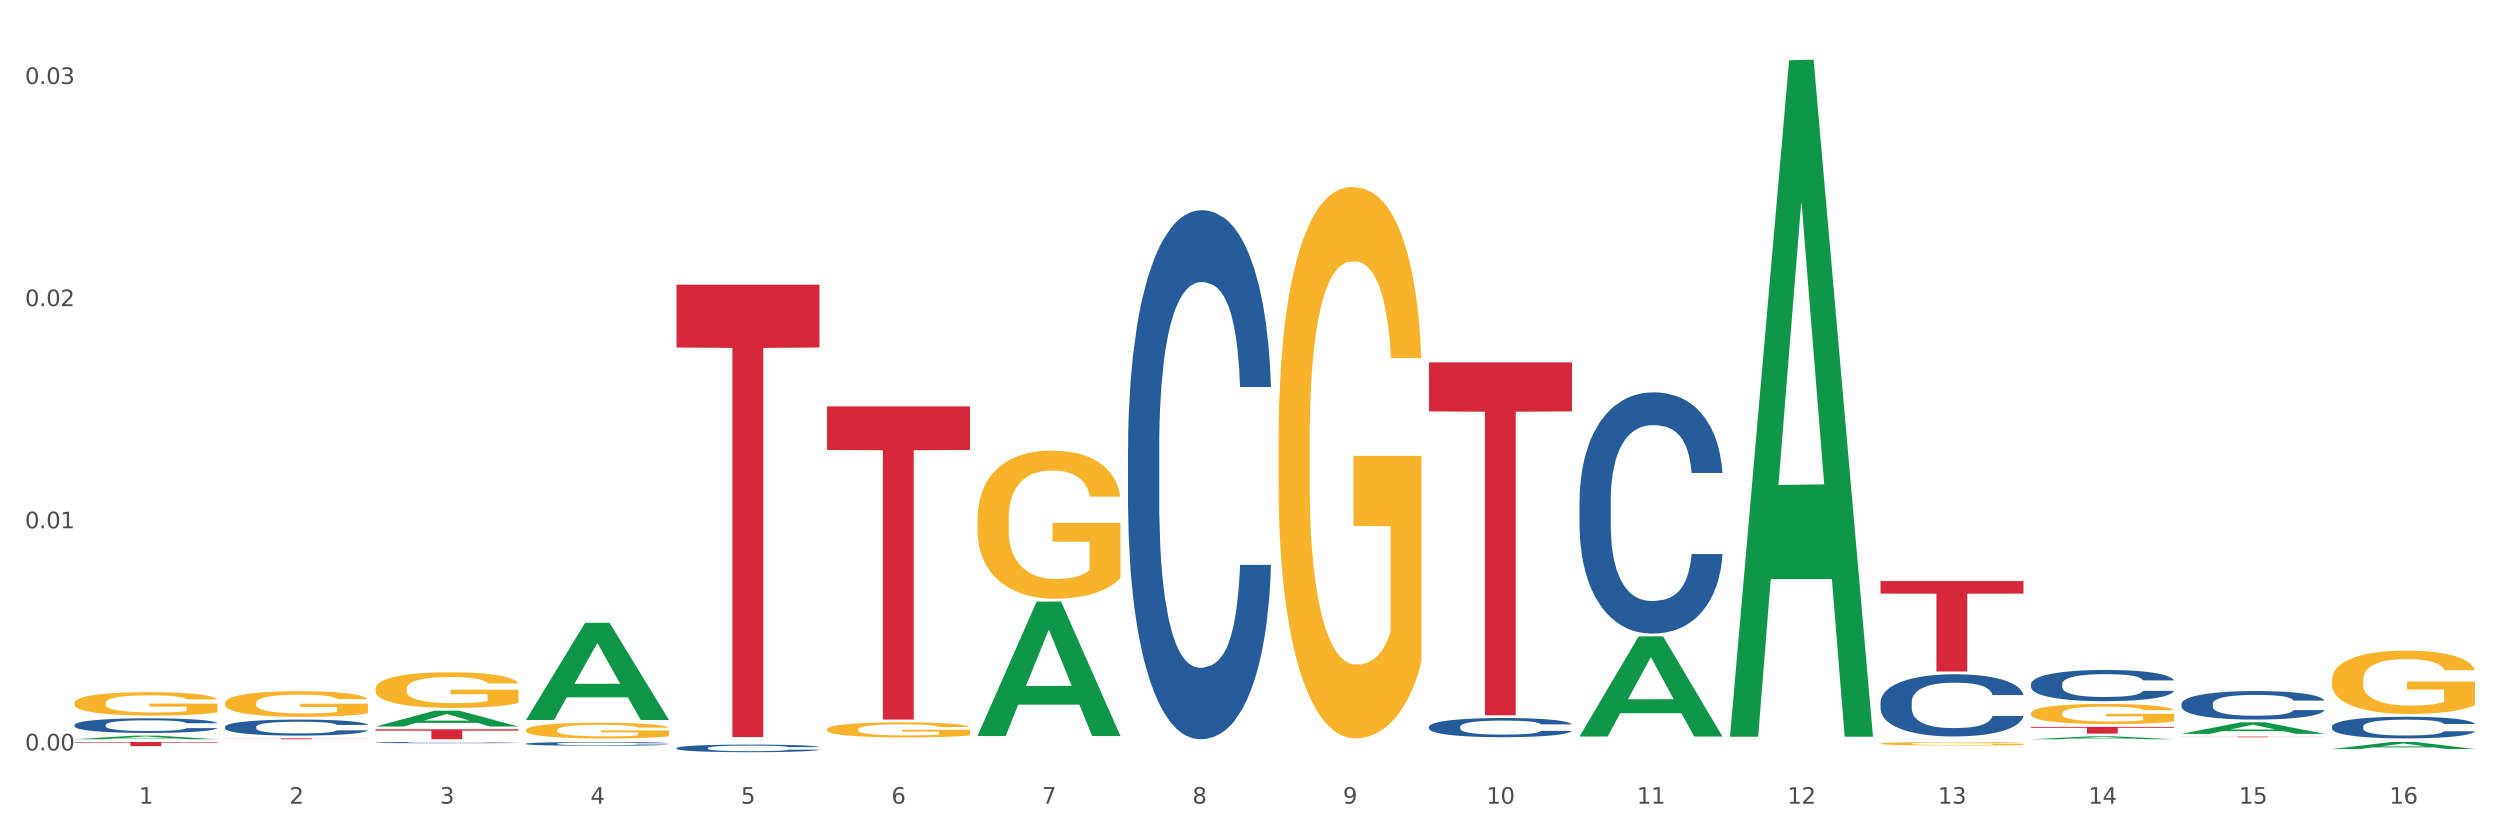 <?xml version="1.0" encoding="utf-8" standalone="no"?>
<!DOCTYPE svg PUBLIC "-//W3C//DTD SVG 1.1//EN"
  "http://www.w3.org/Graphics/SVG/1.1/DTD/svg11.dtd">
<svg xmlns:xlink="http://www.w3.org/1999/xlink" width="1080pt" height="360pt" viewBox="0 0 1080 360" xmlns="http://www.w3.org/2000/svg" version="1.1">
 <rect x="0" y="0" width="1080" height="360" fill="#333333" stroke="none"/>
 <defs>
  <style type="text/css">*{stroke-linejoin: round; stroke-linecap: butt}</style>
 </defs>
 <g id="figure_1">
  <g id="patch_1">
   <path d="M 0 360 
L 1080 360 
L 1080 0 
L 0 0 
z
" style="fill: #ffffff; stroke: #ffffff; stroke-linejoin: miter"/>
  </g>
  <g id="axes_1">
   <g id="matplotlib.axis_1">
    <g id="xtick_1">
     <g id="text_1">
      <!-- 1 -->
      <g style="fill: #4d4d4d" transform="translate(60.004 347.204) scale(0.096 -0.096)">
       <defs>
        <path id="DejaVuSans-31" d="M 794 531 
L 1825 531 
L 1825 4091 
L 703 3866 
L 703 4441 
L 1819 4666 
L 2450 4666 
L 2450 531 
L 3481 531 
L 3481 0 
L 794 0 
L 794 531 
z
" transform="scale(0.016)"/>
       </defs>
       <use xlink:href="#DejaVuSans-31"/>
      </g>
     </g>
    </g>
    <g id="xtick_2">
     <g id="text_2">
      <!-- 2 -->
      <g style="fill: #4d4d4d" transform="translate(125.021 347.204) scale(0.096 -0.096)">
       <defs>
        <path id="DejaVuSans-32" d="M 1228 531 
L 3431 531 
L 3431 0 
L 469 0 
L 469 531 
Q 828 903 1448 1529 
Q 2069 2156 2228 2338 
Q 2531 2678 2651 2914 
Q 2772 3150 2772 3378 
Q 2772 3750 2511 3984 
Q 2250 4219 1831 4219 
Q 1534 4219 1204 4116 
Q 875 4013 500 3803 
L 500 4441 
Q 881 4594 1212 4672 
Q 1544 4750 1819 4750 
Q 2544 4750 2975 4387 
Q 3406 4025 3406 3419 
Q 3406 3131 3298 2873 
Q 3191 2616 2906 2266 
Q 2828 2175 2409 1742 
Q 1991 1309 1228 531 
z
" transform="scale(0.016)"/>
       </defs>
       <use xlink:href="#DejaVuSans-32"/>
      </g>
     </g>
    </g>
    <g id="xtick_3">
     <g id="text_3">
      <!-- 3 -->
      <g style="fill: #4d4d4d" transform="translate(190.039 347.204) scale(0.096 -0.096)">
       <defs>
        <path id="DejaVuSans-33" d="M 2597 2516 
Q 3050 2419 3304 2112 
Q 3559 1806 3559 1356 
Q 3559 666 3084 287 
Q 2609 -91 1734 -91 
Q 1441 -91 1130 -33 
Q 819 25 488 141 
L 488 750 
Q 750 597 1062 519 
Q 1375 441 1716 441 
Q 2309 441 2620 675 
Q 2931 909 2931 1356 
Q 2931 1769 2642 2001 
Q 2353 2234 1838 2234 
L 1294 2234 
L 1294 2753 
L 1863 2753 
Q 2328 2753 2575 2939 
Q 2822 3125 2822 3475 
Q 2822 3834 2567 4026 
Q 2313 4219 1838 4219 
Q 1578 4219 1281 4162 
Q 984 4106 628 3988 
L 628 4550 
Q 988 4650 1302 4700 
Q 1616 4750 1894 4750 
Q 2613 4750 3031 4423 
Q 3450 4097 3450 3541 
Q 3450 3153 3228 2886 
Q 3006 2619 2597 2516 
z
" transform="scale(0.016)"/>
       </defs>
       <use xlink:href="#DejaVuSans-33"/>
      </g>
     </g>
    </g>
    <g id="xtick_4">
     <g id="text_4">
      <!-- 4 -->
      <g style="fill: #4d4d4d" transform="translate(255.056 347.204) scale(0.096 -0.096)">
       <defs>
        <path id="DejaVuSans-34" d="M 2419 4116 
L 825 1625 
L 2419 1625 
L 2419 4116 
z
M 2253 4666 
L 3047 4666 
L 3047 1625 
L 3713 1625 
L 3713 1100 
L 3047 1100 
L 3047 0 
L 2419 0 
L 2419 1100 
L 313 1100 
L 313 1709 
L 2253 4666 
z
" transform="scale(0.016)"/>
       </defs>
       <use xlink:href="#DejaVuSans-34"/>
      </g>
     </g>
    </g>
    <g id="xtick_5">
     <g id="text_5">
      <!-- 5 -->
      <g style="fill: #4d4d4d" transform="translate(320.073 347.204) scale(0.096 -0.096)">
       <defs>
        <path id="DejaVuSans-35" d="M 691 4666 
L 3169 4666 
L 3169 4134 
L 1269 4134 
L 1269 2991 
Q 1406 3038 1543 3061 
Q 1681 3084 1819 3084 
Q 2600 3084 3056 2656 
Q 3513 2228 3513 1497 
Q 3513 744 3044 326 
Q 2575 -91 1722 -91 
Q 1428 -91 1123 -41 
Q 819 9 494 109 
L 494 744 
Q 775 591 1075 516 
Q 1375 441 1709 441 
Q 2250 441 2565 725 
Q 2881 1009 2881 1497 
Q 2881 1984 2565 2268 
Q 2250 2553 1709 2553 
Q 1456 2553 1204 2497 
Q 953 2441 691 2322 
L 691 4666 
z
" transform="scale(0.016)"/>
       </defs>
       <use xlink:href="#DejaVuSans-35"/>
      </g>
     </g>
    </g>
    <g id="xtick_6">
     <g id="text_6">
      <!-- 6 -->
      <g style="fill: #4d4d4d" transform="translate(385.09 347.204) scale(0.096 -0.096)">
       <defs>
        <path id="DejaVuSans-36" d="M 2113 2584 
Q 1688 2584 1439 2293 
Q 1191 2003 1191 1497 
Q 1191 994 1439 701 
Q 1688 409 2113 409 
Q 2538 409 2786 701 
Q 3034 994 3034 1497 
Q 3034 2003 2786 2293 
Q 2538 2584 2113 2584 
z
M 3366 4563 
L 3366 3988 
Q 3128 4100 2886 4159 
Q 2644 4219 2406 4219 
Q 1781 4219 1451 3797 
Q 1122 3375 1075 2522 
Q 1259 2794 1537 2939 
Q 1816 3084 2150 3084 
Q 2853 3084 3261 2657 
Q 3669 2231 3669 1497 
Q 3669 778 3244 343 
Q 2819 -91 2113 -91 
Q 1303 -91 875 529 
Q 447 1150 447 2328 
Q 447 3434 972 4092 
Q 1497 4750 2381 4750 
Q 2619 4750 2861 4703 
Q 3103 4656 3366 4563 
z
" transform="scale(0.016)"/>
       </defs>
       <use xlink:href="#DejaVuSans-36"/>
      </g>
     </g>
    </g>
    <g id="xtick_7">
     <g id="text_7">
      <!-- 7 -->
      <g style="fill: #4d4d4d" transform="translate(450.108 347.204) scale(0.096 -0.096)">
       <defs>
        <path id="DejaVuSans-37" d="M 525 4666 
L 3525 4666 
L 3525 4397 
L 1831 0 
L 1172 0 
L 2766 4134 
L 525 4134 
L 525 4666 
z
" transform="scale(0.016)"/>
       </defs>
       <use xlink:href="#DejaVuSans-37"/>
      </g>
     </g>
    </g>
    <g id="xtick_8">
     <g id="text_8">
      <!-- 8 -->
      <g style="fill: #4d4d4d" transform="translate(515.125 347.204) scale(0.096 -0.096)">
       <defs>
        <path id="DejaVuSans-38" d="M 2034 2216 
Q 1584 2216 1326 1975 
Q 1069 1734 1069 1313 
Q 1069 891 1326 650 
Q 1584 409 2034 409 
Q 2484 409 2743 651 
Q 3003 894 3003 1313 
Q 3003 1734 2745 1975 
Q 2488 2216 2034 2216 
z
M 1403 2484 
Q 997 2584 770 2862 
Q 544 3141 544 3541 
Q 544 4100 942 4425 
Q 1341 4750 2034 4750 
Q 2731 4750 3128 4425 
Q 3525 4100 3525 3541 
Q 3525 3141 3298 2862 
Q 3072 2584 2669 2484 
Q 3125 2378 3379 2068 
Q 3634 1759 3634 1313 
Q 3634 634 3220 271 
Q 2806 -91 2034 -91 
Q 1263 -91 848 271 
Q 434 634 434 1313 
Q 434 1759 690 2068 
Q 947 2378 1403 2484 
z
M 1172 3481 
Q 1172 3119 1398 2916 
Q 1625 2713 2034 2713 
Q 2441 2713 2670 2916 
Q 2900 3119 2900 3481 
Q 2900 3844 2670 4047 
Q 2441 4250 2034 4250 
Q 1625 4250 1398 4047 
Q 1172 3844 1172 3481 
z
" transform="scale(0.016)"/>
       </defs>
       <use xlink:href="#DejaVuSans-38"/>
      </g>
     </g>
    </g>
    <g id="xtick_9">
     <g id="text_9">
      <!-- 9 -->
      <g style="fill: #4d4d4d" transform="translate(580.142 347.204) scale(0.096 -0.096)">
       <defs>
        <path id="DejaVuSans-39" d="M 703 97 
L 703 672 
Q 941 559 1184 500 
Q 1428 441 1663 441 
Q 2288 441 2617 861 
Q 2947 1281 2994 2138 
Q 2813 1869 2534 1725 
Q 2256 1581 1919 1581 
Q 1219 1581 811 2004 
Q 403 2428 403 3163 
Q 403 3881 828 4315 
Q 1253 4750 1959 4750 
Q 2769 4750 3195 4129 
Q 3622 3509 3622 2328 
Q 3622 1225 3098 567 
Q 2575 -91 1691 -91 
Q 1453 -91 1209 -44 
Q 966 3 703 97 
z
M 1959 2075 
Q 2384 2075 2632 2365 
Q 2881 2656 2881 3163 
Q 2881 3666 2632 3958 
Q 2384 4250 1959 4250 
Q 1534 4250 1286 3958 
Q 1038 3666 1038 3163 
Q 1038 2656 1286 2365 
Q 1534 2075 1959 2075 
z
" transform="scale(0.016)"/>
       </defs>
       <use xlink:href="#DejaVuSans-39"/>
      </g>
     </g>
    </g>
    <g id="xtick_10">
     <g id="text_10">
      <!-- 10 -->
      <g style="fill: #4d4d4d" transform="translate(642.105 347.204) scale(0.096 -0.096)">
       <defs>
        <path id="DejaVuSans-30" d="M 2034 4250 
Q 1547 4250 1301 3770 
Q 1056 3291 1056 2328 
Q 1056 1369 1301 889 
Q 1547 409 2034 409 
Q 2525 409 2770 889 
Q 3016 1369 3016 2328 
Q 3016 3291 2770 3770 
Q 2525 4250 2034 4250 
z
M 2034 4750 
Q 2819 4750 3233 4129 
Q 3647 3509 3647 2328 
Q 3647 1150 3233 529 
Q 2819 -91 2034 -91 
Q 1250 -91 836 529 
Q 422 1150 422 2328 
Q 422 3509 836 4129 
Q 1250 4750 2034 4750 
z
" transform="scale(0.016)"/>
       </defs>
       <use xlink:href="#DejaVuSans-31"/>
       <use xlink:href="#DejaVuSans-30" transform="translate(63.623 0)"/>
      </g>
     </g>
    </g>
    <g id="xtick_11">
     <g id="text_11">
      <!-- 11 -->
      <g style="fill: #4d4d4d" transform="translate(707.123 347.204) scale(0.096 -0.096)">
       <use xlink:href="#DejaVuSans-31"/>
       <use xlink:href="#DejaVuSans-31" transform="translate(63.623 0)"/>
      </g>
     </g>
    </g>
    <g id="xtick_12">
     <g id="text_12">
      <!-- 12 -->
      <g style="fill: #4d4d4d" transform="translate(772.14 347.204) scale(0.096 -0.096)">
       <use xlink:href="#DejaVuSans-31"/>
       <use xlink:href="#DejaVuSans-32" transform="translate(63.623 0)"/>
      </g>
     </g>
    </g>
    <g id="xtick_13">
     <g id="text_13">
      <!-- 13 -->
      <g style="fill: #4d4d4d" transform="translate(837.157 347.204) scale(0.096 -0.096)">
       <use xlink:href="#DejaVuSans-31"/>
       <use xlink:href="#DejaVuSans-33" transform="translate(63.623 0)"/>
      </g>
     </g>
    </g>
    <g id="xtick_14">
     <g id="text_14">
      <!-- 14 -->
      <g style="fill: #4d4d4d" transform="translate(902.174 347.204) scale(0.096 -0.096)">
       <use xlink:href="#DejaVuSans-31"/>
       <use xlink:href="#DejaVuSans-34" transform="translate(63.623 0)"/>
      </g>
     </g>
    </g>
    <g id="xtick_15">
     <g id="text_15">
      <!-- 15 -->
      <g style="fill: #4d4d4d" transform="translate(967.192 347.204) scale(0.096 -0.096)">
       <use xlink:href="#DejaVuSans-31"/>
       <use xlink:href="#DejaVuSans-35" transform="translate(63.623 0)"/>
      </g>
     </g>
    </g>
    <g id="xtick_16">
     <g id="text_16">
      <!-- 16 -->
      <g style="fill: #4d4d4d" transform="translate(1032.209 347.204) scale(0.096 -0.096)">
       <use xlink:href="#DejaVuSans-31"/>
       <use xlink:href="#DejaVuSans-36" transform="translate(63.623 0)"/>
      </g>
     </g>
    </g>
    <g id="xtick_17"/>
    <g id="xtick_18"/>
    <g id="xtick_19"/>
    <g id="xtick_20"/>
    <g id="xtick_21"/>
    <g id="xtick_22"/>
    <g id="xtick_23"/>
    <g id="xtick_24"/>
    <g id="xtick_25"/>
    <g id="xtick_26"/>
    <g id="xtick_27"/>
    <g id="xtick_28"/>
    <g id="xtick_29"/>
    <g id="xtick_30"/>
    <g id="xtick_31"/>
   </g>
   <g id="matplotlib.axis_2">
    <g id="ytick_1">
     <g id="text_17">
      <!-- 0.00 -->
      <g style="fill: #4d4d4d" transform="translate(10.8 324.189) scale(0.096 -0.096)">
       <defs>
        <path id="DejaVuSans-2e" d="M 684 794 
L 1344 794 
L 1344 0 
L 684 0 
L 684 794 
z
" transform="scale(0.016)"/>
       </defs>
       <use xlink:href="#DejaVuSans-30"/>
       <use xlink:href="#DejaVuSans-2e" transform="translate(63.623 0)"/>
       <use xlink:href="#DejaVuSans-30" transform="translate(95.41 0)"/>
       <use xlink:href="#DejaVuSans-30" transform="translate(159.033 0)"/>
      </g>
     </g>
    </g>
    <g id="ytick_2">
     <g id="text_18">
      <!-- 0.01 -->
      <g style="fill: #4d4d4d" transform="translate(10.8 228.224) scale(0.096 -0.096)">
       <use xlink:href="#DejaVuSans-30"/>
       <use xlink:href="#DejaVuSans-2e" transform="translate(63.623 0)"/>
       <use xlink:href="#DejaVuSans-30" transform="translate(95.41 0)"/>
       <use xlink:href="#DejaVuSans-31" transform="translate(159.033 0)"/>
      </g>
     </g>
    </g>
    <g id="ytick_3">
     <g id="text_19">
      <!-- 0.02 -->
      <g style="fill: #4d4d4d" transform="translate(10.8 132.258) scale(0.096 -0.096)">
       <use xlink:href="#DejaVuSans-30"/>
       <use xlink:href="#DejaVuSans-2e" transform="translate(63.623 0)"/>
       <use xlink:href="#DejaVuSans-30" transform="translate(95.41 0)"/>
       <use xlink:href="#DejaVuSans-32" transform="translate(159.033 0)"/>
      </g>
     </g>
    </g>
    <g id="ytick_4">
     <g id="text_20">
      <!-- 0.03 -->
      <g style="fill: #4d4d4d" transform="translate(10.8 36.293) scale(0.096 -0.096)">
       <use xlink:href="#DejaVuSans-30"/>
       <use xlink:href="#DejaVuSans-2e" transform="translate(63.623 0)"/>
       <use xlink:href="#DejaVuSans-30" transform="translate(95.41 0)"/>
       <use xlink:href="#DejaVuSans-33" transform="translate(159.033 0)"/>
      </g>
     </g>
    </g>
    <g id="ytick_5"/>
    <g id="ytick_6"/>
    <g id="ytick_7"/>
   </g>
   <g id="PolyCollection_1">
    <path d="M 32.175 319.36 
L 32.239 319.359 
L 57.709 317.808 
L 68.28 317.806 
L 93.941 319.363 
L 81.715 319.363 
L 76.176 319 
L 49.877 319 
L 49.686 319.006 
L 44.337 319.363 
L 32.175 319.363 
L 32.175 319.36 
L 53.188 318.784 
L 72.864 318.783 
L 63.122 318.138 
L 62.995 318.135 
L 62.867 318.139 
L 53.125 318.783 
L 53.188 318.784 
L 32.175 319.36 
z
" clip-path="url(#pf6f25d5811)" style="fill: #109648"/>
    <path d="M 877.399 295.481 
L 877.472 295.469 
L 877.472 295.124 
L 877.691 294.656 
L 878.494 293.793 
L 879.516 293.14 
L 881.269 292.376 
L 882.218 292.055 
L 883.459 291.698 
L 886.014 291.119 
L 888.935 290.626 
L 890.979 290.355 
L 892.512 290.182 
L 895.944 289.874 
L 897.915 289.738 
L 899.959 289.628 
L 901.711 289.554 
L 904.632 289.467 
L 906.968 289.43 
L 909.67 289.418 
L 911.933 289.43 
L 914.926 289.48 
L 919.307 289.628 
L 920.986 289.714 
L 923.249 289.862 
L 925.586 290.059 
L 927.484 290.256 
L 929.674 290.54 
L 931.938 290.909 
L 934.128 291.378 
L 935.661 291.809 
L 936.902 292.265 
L 937.997 292.819 
L 938.8 293.423 
L 939.166 293.929 
L 925.805 293.929 
L 925.44 293.473 
L 924.71 292.98 
L 923.979 292.647 
L 923.176 292.376 
L 921.935 292.068 
L 920.84 291.87 
L 919.015 291.636 
L 917.336 291.488 
L 915.948 291.402 
L 914.269 291.328 
L 910.692 291.254 
L 908.136 291.254 
L 906.53 291.279 
L 904.559 291.341 
L 902.88 291.427 
L 900.908 291.575 
L 899.375 291.735 
L 897.842 291.944 
L 896.966 292.092 
L 895.652 292.363 
L 894.775 292.585 
L 893.607 292.967 
L 892.95 293.238 
L 891.782 293.941 
L 891.271 294.459 
L 891.052 294.816 
L 890.906 295.21 
L 890.906 297.133 
L 891.344 297.996 
L 891.709 298.365 
L 892.293 298.784 
L 893.388 299.326 
L 894.995 299.856 
L 896.674 300.238 
L 898.061 300.473 
L 899.375 300.645 
L 900.689 300.781 
L 902.296 300.904 
L 903.61 300.978 
L 905.581 301.052 
L 907.917 301.089 
L 909.743 301.089 
L 913.466 301.027 
L 915.145 300.966 
L 916.751 300.879 
L 918.504 300.744 
L 919.891 300.596 
L 920.694 300.485 
L 922.008 300.251 
L 923.03 300.004 
L 923.906 299.721 
L 924.491 299.474 
L 925.148 299.105 
L 925.659 298.686 
L 925.805 298.464 
L 939.166 298.464 
L 938.873 298.907 
L 938.362 299.339 
L 937.34 299.918 
L 936.537 300.251 
L 935.296 300.657 
L 933.982 301.003 
L 932.157 301.385 
L 930.477 301.668 
L 928.725 301.915 
L 926.827 302.136 
L 923.395 302.444 
L 922.154 302.531 
L 919.526 302.679 
L 917.482 302.765 
L 914.488 302.851 
L 911.422 302.9 
L 908.209 302.913 
L 905.362 302.888 
L 902.223 302.814 
L 900.251 302.74 
L 898.061 302.629 
L 895.506 302.457 
L 893.096 302.247 
L 890.833 302.001 
L 888.716 301.717 
L 886.744 301.397 
L 884.189 300.867 
L 882.291 300.349 
L 880.904 299.869 
L 879.954 299.462 
L 879.005 298.944 
L 878.494 298.587 
L 877.691 297.724 
L 877.399 296.923 
L 877.399 295.481 
z
" clip-path="url(#pf6f25d5811)" style="fill: #255c99"/>
    <path d="M 812.382 303.352 
L 812.455 303.327 
L 812.455 302.64 
L 812.674 301.708 
L 813.477 299.99 
L 814.499 298.69 
L 816.251 297.169 
L 817.201 296.531 
L 818.442 295.819 
L 820.997 294.666 
L 823.917 293.684 
L 825.962 293.145 
L 827.495 292.801 
L 830.926 292.188 
L 832.898 291.918 
L 834.942 291.697 
L 836.694 291.55 
L 839.615 291.378 
L 841.951 291.304 
L 844.652 291.28 
L 846.916 291.304 
L 849.909 291.403 
L 854.29 291.697 
L 855.969 291.869 
L 858.232 292.163 
L 860.568 292.556 
L 862.467 292.948 
L 864.657 293.513 
L 866.92 294.249 
L 869.111 295.181 
L 870.644 296.04 
L 871.885 296.948 
L 872.98 298.052 
L 873.783 299.254 
L 874.148 300.26 
L 860.787 300.26 
L 860.422 299.352 
L 859.692 298.371 
L 858.962 297.708 
L 858.159 297.169 
L 856.918 296.555 
L 855.823 296.163 
L 853.998 295.696 
L 852.318 295.402 
L 850.931 295.23 
L 849.252 295.083 
L 845.674 294.936 
L 843.119 294.936 
L 841.513 294.985 
L 839.542 295.108 
L 837.862 295.279 
L 835.891 295.574 
L 834.358 295.893 
L 832.825 296.31 
L 831.949 296.604 
L 830.634 297.144 
L 829.758 297.586 
L 828.59 298.346 
L 827.933 298.886 
L 826.765 300.285 
L 826.254 301.315 
L 826.035 302.027 
L 825.889 302.812 
L 825.889 306.64 
L 826.327 308.357 
L 826.692 309.093 
L 827.276 309.928 
L 828.371 311.007 
L 829.977 312.062 
L 831.657 312.823 
L 833.044 313.289 
L 834.358 313.633 
L 835.672 313.903 
L 837.278 314.148 
L 838.592 314.295 
L 840.564 314.442 
L 842.9 314.516 
L 844.725 314.516 
L 848.449 314.393 
L 850.128 314.271 
L 851.734 314.099 
L 853.486 313.829 
L 854.874 313.535 
L 855.677 313.314 
L 856.991 312.847 
L 858.013 312.357 
L 858.889 311.792 
L 859.473 311.302 
L 860.13 310.566 
L 860.641 309.731 
L 860.787 309.29 
L 874.148 309.29 
L 873.856 310.173 
L 873.345 311.032 
L 872.323 312.185 
L 871.52 312.847 
L 870.279 313.657 
L 868.965 314.344 
L 867.139 315.105 
L 865.46 315.669 
L 863.708 316.16 
L 861.81 316.602 
L 858.378 317.215 
L 857.137 317.387 
L 854.509 317.681 
L 852.464 317.853 
L 849.471 318.025 
L 846.405 318.123 
L 843.192 318.147 
L 840.345 318.098 
L 837.205 317.951 
L 835.234 317.804 
L 833.044 317.583 
L 830.488 317.24 
L 828.079 316.822 
L 825.816 316.332 
L 823.698 315.767 
L 821.727 315.129 
L 819.172 314.074 
L 817.274 313.044 
L 815.886 312.087 
L 814.937 311.277 
L 813.988 310.247 
L 813.477 309.535 
L 812.674 307.817 
L 812.382 306.223 
L 812.382 303.352 
z
" clip-path="url(#pf6f25d5811)" style="fill: #255c99"/>
    <path d="M 682.347 216.32 
L 682.42 216.225 
L 682.42 213.56 
L 682.639 209.943 
L 683.443 203.281 
L 684.465 198.236 
L 686.217 192.335 
L 687.166 189.86 
L 688.407 187.1 
L 690.963 182.627 
L 693.883 178.819 
L 695.927 176.726 
L 697.46 175.393 
L 700.892 173.013 
L 702.863 171.967 
L 704.907 171.11 
L 706.66 170.539 
L 709.58 169.873 
L 711.916 169.587 
L 714.618 169.492 
L 716.881 169.587 
L 719.875 169.968 
L 724.255 171.11 
L 725.934 171.776 
L 728.198 172.918 
L 730.534 174.441 
L 732.432 175.964 
L 734.623 178.153 
L 736.886 181.009 
L 739.076 184.625 
L 740.609 187.957 
L 741.85 191.478 
L 742.946 195.761 
L 743.749 200.425 
L 744.114 204.328 
L 730.753 204.328 
L 730.388 200.806 
L 729.658 196.999 
L 728.928 194.429 
L 728.125 192.335 
L 726.883 189.956 
L 725.788 188.433 
L 723.963 186.624 
L 722.284 185.482 
L 720.897 184.816 
L 719.217 184.245 
L 715.64 183.674 
L 713.085 183.674 
L 711.478 183.864 
L 709.507 184.34 
L 707.828 185.006 
L 705.857 186.148 
L 704.323 187.386 
L 702.79 189.004 
L 701.914 190.146 
L 700.6 192.24 
L 699.724 193.953 
L 698.556 196.904 
L 697.899 198.998 
L 696.73 204.423 
L 696.219 208.42 
L 696 211.181 
L 695.854 214.226 
L 695.854 229.074 
L 696.292 235.737 
L 696.657 238.592 
L 697.241 241.829 
L 698.337 246.017 
L 699.943 250.109 
L 701.622 253.06 
L 703.009 254.868 
L 704.323 256.201 
L 705.638 257.248 
L 707.244 258.2 
L 708.558 258.771 
L 710.529 259.342 
L 712.866 259.627 
L 714.691 259.627 
L 718.414 259.151 
L 720.094 258.675 
L 721.7 258.009 
L 723.452 256.962 
L 724.839 255.82 
L 725.642 254.963 
L 726.956 253.155 
L 727.979 251.251 
L 728.855 249.062 
L 729.439 247.159 
L 730.096 244.303 
L 730.607 241.067 
L 730.753 239.354 
L 744.114 239.354 
L 743.822 242.78 
L 743.311 246.112 
L 742.289 250.585 
L 741.485 253.155 
L 740.244 256.296 
L 738.93 258.961 
L 737.105 261.912 
L 735.426 264.101 
L 733.673 266.004 
L 731.775 267.718 
L 728.344 270.097 
L 727.102 270.763 
L 724.474 271.905 
L 722.43 272.572 
L 719.436 273.238 
L 716.37 273.619 
L 713.158 273.714 
L 710.31 273.524 
L 707.171 272.952 
L 705.2 272.381 
L 703.009 271.525 
L 700.454 270.192 
L 698.045 268.574 
L 695.781 266.671 
L 693.664 264.481 
L 691.693 262.007 
L 689.137 257.914 
L 687.239 253.916 
L 685.852 250.204 
L 684.903 247.063 
L 683.954 243.066 
L 683.443 240.306 
L 682.639 233.643 
L 682.347 227.456 
L 682.347 216.32 
z
" clip-path="url(#pf6f25d5811)" style="fill: #255c99"/>
    <path d="M 617.33 313.904 
L 617.403 313.896 
L 617.403 313.684 
L 617.622 313.397 
L 618.425 312.868 
L 619.447 312.467 
L 621.2 311.998 
L 622.149 311.801 
L 623.39 311.582 
L 625.945 311.227 
L 628.866 310.924 
L 630.91 310.758 
L 632.443 310.652 
L 635.875 310.463 
L 637.846 310.38 
L 639.89 310.311 
L 641.642 310.266 
L 644.563 310.213 
L 646.899 310.19 
L 649.601 310.183 
L 651.864 310.19 
L 654.857 310.221 
L 659.238 310.311 
L 660.917 310.364 
L 663.18 310.455 
L 665.517 310.576 
L 667.415 310.697 
L 669.605 310.871 
L 671.869 311.098 
L 674.059 311.385 
L 675.592 311.65 
L 676.833 311.93 
L 677.928 312.27 
L 678.732 312.641 
L 679.097 312.951 
L 665.736 312.951 
L 665.371 312.671 
L 664.641 312.369 
L 663.91 312.164 
L 663.107 311.998 
L 661.866 311.809 
L 660.771 311.688 
L 658.946 311.544 
L 657.267 311.453 
L 655.879 311.4 
L 654.2 311.355 
L 650.623 311.31 
L 648.067 311.31 
L 646.461 311.325 
L 644.49 311.363 
L 642.811 311.416 
L 640.839 311.506 
L 639.306 311.605 
L 637.773 311.733 
L 636.897 311.824 
L 635.583 311.99 
L 634.707 312.127 
L 633.538 312.361 
L 632.881 312.527 
L 631.713 312.958 
L 631.202 313.276 
L 630.983 313.495 
L 630.837 313.737 
L 630.837 314.917 
L 631.275 315.447 
L 631.64 315.673 
L 632.224 315.931 
L 633.319 316.263 
L 634.926 316.589 
L 636.605 316.823 
L 637.992 316.967 
L 639.306 317.073 
L 640.62 317.156 
L 642.227 317.231 
L 643.541 317.277 
L 645.512 317.322 
L 647.848 317.345 
L 649.674 317.345 
L 653.397 317.307 
L 655.076 317.269 
L 656.683 317.216 
L 658.435 317.133 
L 659.822 317.042 
L 660.625 316.974 
L 661.939 316.831 
L 662.961 316.679 
L 663.837 316.505 
L 664.422 316.354 
L 665.079 316.127 
L 665.59 315.87 
L 665.736 315.734 
L 679.097 315.734 
L 678.805 316.006 
L 678.293 316.271 
L 677.271 316.626 
L 676.468 316.831 
L 675.227 317.08 
L 673.913 317.292 
L 672.088 317.526 
L 670.408 317.7 
L 668.656 317.851 
L 666.758 317.988 
L 663.326 318.177 
L 662.085 318.23 
L 659.457 318.32 
L 657.413 318.373 
L 654.419 318.426 
L 651.353 318.457 
L 648.14 318.464 
L 645.293 318.449 
L 642.154 318.404 
L 640.182 318.358 
L 637.992 318.29 
L 635.437 318.184 
L 633.027 318.056 
L 630.764 317.904 
L 628.647 317.73 
L 626.675 317.534 
L 624.12 317.209 
L 622.222 316.891 
L 620.835 316.596 
L 619.886 316.347 
L 618.936 316.029 
L 618.425 315.81 
L 617.622 315.28 
L 617.33 314.789 
L 617.33 313.904 
z
" clip-path="url(#pf6f25d5811)" style="fill: #255c99"/>
    <path d="M 487.296 193.498 
L 487.369 193.289 
L 487.369 187.444 
L 487.588 179.513 
L 488.391 164.901 
L 489.413 153.839 
L 491.165 140.897 
L 492.114 135.47 
L 493.356 129.417 
L 495.911 119.606 
L 498.831 111.257 
L 500.876 106.665 
L 502.409 103.743 
L 505.84 98.525 
L 507.811 96.229 
L 509.856 94.35 
L 511.608 93.098 
L 514.528 91.636 
L 516.865 91.01 
L 519.566 90.801 
L 521.829 91.01 
L 524.823 91.845 
L 529.203 94.35 
L 530.883 95.811 
L 533.146 98.316 
L 535.482 101.656 
L 537.38 104.995 
L 539.571 109.796 
L 541.834 116.058 
L 544.024 123.99 
L 545.558 131.295 
L 546.799 139.019 
L 547.894 148.411 
L 548.697 158.639 
L 549.062 167.197 
L 535.701 167.197 
L 535.336 159.474 
L 534.606 151.125 
L 533.876 145.489 
L 533.073 140.897 
L 531.832 135.679 
L 530.737 132.339 
L 528.911 128.373 
L 527.232 125.868 
L 525.845 124.407 
L 524.166 123.155 
L 520.588 121.903 
L 518.033 121.903 
L 516.427 122.32 
L 514.455 123.364 
L 512.776 124.825 
L 510.805 127.33 
L 509.272 130.043 
L 507.738 133.592 
L 506.862 136.096 
L 505.548 140.688 
L 504.672 144.446 
L 503.504 150.916 
L 502.847 155.508 
L 501.679 167.406 
L 501.168 176.173 
L 500.949 182.226 
L 500.803 188.905 
L 500.803 221.468 
L 501.241 236.079 
L 501.606 242.341 
L 502.19 249.438 
L 503.285 258.622 
L 504.891 267.597 
L 506.57 274.068 
L 507.957 278.034 
L 509.272 280.956 
L 510.586 283.252 
L 512.192 285.34 
L 513.506 286.592 
L 515.478 287.844 
L 517.814 288.471 
L 519.639 288.471 
L 523.363 287.427 
L 525.042 286.383 
L 526.648 284.922 
L 528.4 282.626 
L 529.787 280.121 
L 530.591 278.243 
L 531.905 274.277 
L 532.927 270.102 
L 533.803 265.301 
L 534.387 261.127 
L 535.044 254.865 
L 535.555 247.768 
L 535.701 244.011 
L 549.062 244.011 
L 548.77 251.525 
L 548.259 258.831 
L 547.237 268.641 
L 546.434 274.277 
L 545.193 281.165 
L 543.878 287.009 
L 542.053 293.48 
L 540.374 298.281 
L 538.622 302.456 
L 536.723 306.213 
L 533.292 311.431 
L 532.051 312.892 
L 529.422 315.397 
L 527.378 316.858 
L 524.385 318.319 
L 521.318 319.154 
L 518.106 319.363 
L 515.258 318.945 
L 512.119 317.693 
L 510.148 316.441 
L 507.957 314.562 
L 505.402 311.64 
L 502.993 308.091 
L 500.73 303.917 
L 498.612 299.116 
L 496.641 293.689 
L 494.086 284.713 
L 492.187 275.947 
L 490.8 267.806 
L 489.851 260.918 
L 488.902 252.151 
L 488.391 246.098 
L 487.588 231.487 
L 487.296 217.919 
L 487.296 193.498 
z
" clip-path="url(#pf6f25d5811)" style="fill: #255c99"/>
    <path d="M 292.244 323.139 
L 292.317 323.136 
L 292.317 323.052 
L 292.536 322.938 
L 293.339 322.728 
L 294.361 322.569 
L 296.113 322.383 
L 297.063 322.305 
L 298.304 322.218 
L 300.859 322.077 
L 303.78 321.957 
L 305.824 321.89 
L 307.357 321.848 
L 310.788 321.773 
L 312.76 321.74 
L 314.804 321.713 
L 316.556 321.695 
L 319.477 321.674 
L 321.813 321.665 
L 324.514 321.662 
L 326.778 321.665 
L 329.771 321.677 
L 334.152 321.713 
L 335.831 321.734 
L 338.094 321.77 
L 340.431 321.818 
L 342.329 321.866 
L 344.519 321.935 
L 346.782 322.026 
L 348.973 322.14 
L 350.506 322.245 
L 351.747 322.356 
L 352.842 322.491 
L 353.645 322.638 
L 354.01 322.761 
L 340.65 322.761 
L 340.284 322.65 
L 339.554 322.53 
L 338.824 322.449 
L 338.021 322.383 
L 336.78 322.308 
L 335.685 322.26 
L 333.86 322.203 
L 332.18 322.167 
L 330.793 322.146 
L 329.114 322.128 
L 325.536 322.11 
L 322.981 322.11 
L 321.375 322.116 
L 319.404 322.131 
L 317.724 322.152 
L 315.753 322.188 
L 314.22 322.227 
L 312.687 322.278 
L 311.811 322.314 
L 310.496 322.38 
L 309.62 322.434 
L 308.452 322.527 
L 307.795 322.593 
L 306.627 322.764 
L 306.116 322.89 
L 305.897 322.977 
L 305.751 323.073 
L 305.751 323.542 
L 306.189 323.752 
L 306.554 323.842 
L 307.138 323.944 
L 308.233 324.076 
L 309.839 324.205 
L 311.519 324.298 
L 312.906 324.355 
L 314.22 324.397 
L 315.534 324.43 
L 317.14 324.46 
L 318.455 324.478 
L 320.426 324.496 
L 322.762 324.505 
L 324.587 324.505 
L 328.311 324.49 
L 329.99 324.475 
L 331.596 324.454 
L 333.349 324.421 
L 334.736 324.385 
L 335.539 324.358 
L 336.853 324.301 
L 337.875 324.241 
L 338.751 324.172 
L 339.335 324.112 
L 339.992 324.022 
L 340.504 323.92 
L 340.65 323.866 
L 354.01 323.866 
L 353.718 323.974 
L 353.207 324.079 
L 352.185 324.22 
L 351.382 324.301 
L 350.141 324.4 
L 348.827 324.484 
L 347.001 324.577 
L 345.322 324.646 
L 343.57 324.706 
L 341.672 324.76 
L 338.24 324.835 
L 336.999 324.856 
L 334.371 324.892 
L 332.326 324.913 
L 329.333 324.934 
L 326.267 324.946 
L 323.054 324.95 
L 320.207 324.943 
L 317.067 324.925 
L 315.096 324.907 
L 312.906 324.88 
L 310.35 324.838 
L 307.941 324.787 
L 305.678 324.727 
L 303.561 324.658 
L 301.589 324.58 
L 299.034 324.451 
L 297.136 324.325 
L 295.748 324.208 
L 294.799 324.109 
L 293.85 323.983 
L 293.339 323.896 
L 292.536 323.686 
L 292.244 323.491 
L 292.244 323.139 
z
" clip-path="url(#pf6f25d5811)" style="fill: #255c99"/>
    <path d="M 162.209 320.788 
L 162.282 320.787 
L 162.282 320.773 
L 162.502 320.754 
L 163.305 320.719 
L 164.327 320.693 
L 166.079 320.662 
L 167.028 320.649 
L 168.269 320.634 
L 170.825 320.611 
L 173.745 320.591 
L 175.789 320.58 
L 177.323 320.573 
L 180.754 320.56 
L 182.725 320.555 
L 184.77 320.551 
L 186.522 320.548 
L 189.442 320.544 
L 191.778 320.543 
L 194.48 320.542 
L 196.743 320.543 
L 199.737 320.545 
L 204.117 320.551 
L 205.796 320.554 
L 208.06 320.56 
L 210.396 320.568 
L 212.294 320.576 
L 214.485 320.587 
L 216.748 320.602 
L 218.938 320.621 
L 220.471 320.639 
L 221.713 320.657 
L 222.808 320.68 
L 223.611 320.704 
L 223.976 320.725 
L 210.615 320.725 
L 210.25 320.706 
L 209.52 320.686 
L 208.79 320.673 
L 207.987 320.662 
L 206.746 320.649 
L 205.65 320.641 
L 203.825 320.632 
L 202.146 320.626 
L 200.759 320.622 
L 199.079 320.619 
L 195.502 320.616 
L 192.947 320.616 
L 191.34 320.617 
L 189.369 320.62 
L 187.69 320.623 
L 185.719 320.629 
L 184.185 320.636 
L 182.652 320.644 
L 181.776 320.65 
L 180.462 320.661 
L 179.586 320.67 
L 178.418 320.686 
L 177.761 320.697 
L 176.592 320.725 
L 176.081 320.746 
L 175.862 320.761 
L 175.716 320.777 
L 175.716 320.854 
L 176.154 320.889 
L 176.519 320.904 
L 177.104 320.921 
L 178.199 320.943 
L 179.805 320.965 
L 181.484 320.98 
L 182.871 320.99 
L 184.185 320.997 
L 185.5 321.002 
L 187.106 321.007 
L 188.42 321.01 
L 190.391 321.013 
L 192.728 321.015 
L 194.553 321.015 
L 198.276 321.012 
L 199.956 321.01 
L 201.562 321.006 
L 203.314 321.001 
L 204.701 320.995 
L 205.504 320.99 
L 206.819 320.981 
L 207.841 320.971 
L 208.717 320.959 
L 209.301 320.949 
L 209.958 320.934 
L 210.469 320.917 
L 210.615 320.908 
L 223.976 320.908 
L 223.684 320.926 
L 223.173 320.944 
L 222.151 320.967 
L 221.348 320.981 
L 220.106 320.997 
L 218.792 321.011 
L 216.967 321.027 
L 215.288 321.038 
L 213.535 321.048 
L 211.637 321.057 
L 208.206 321.069 
L 206.965 321.073 
L 204.336 321.079 
L 202.292 321.082 
L 199.299 321.086 
L 196.232 321.088 
L 193.02 321.088 
L 190.172 321.087 
L 187.033 321.084 
L 185.062 321.081 
L 182.871 321.077 
L 180.316 321.07 
L 177.907 321.061 
L 175.643 321.051 
L 173.526 321.04 
L 171.555 321.027 
L 168.999 321.006 
L 167.101 320.985 
L 165.714 320.965 
L 164.765 320.949 
L 163.816 320.928 
L 163.305 320.913 
L 162.502 320.878 
L 162.209 320.846 
L 162.209 320.788 
z
" clip-path="url(#pf6f25d5811)" style="fill: #255c99"/>
    <path d="M 97.192 313.965 
L 97.265 313.959 
L 97.265 313.782 
L 97.484 313.542 
L 98.287 313.099 
L 99.31 312.764 
L 101.062 312.372 
L 102.011 312.208 
L 103.252 312.025 
L 105.807 311.728 
L 108.728 311.475 
L 110.772 311.336 
L 112.305 311.247 
L 115.737 311.089 
L 117.708 311.02 
L 119.752 310.963 
L 121.505 310.925 
L 124.425 310.881 
L 126.761 310.862 
L 129.463 310.855 
L 131.726 310.862 
L 134.719 310.887 
L 139.1 310.963 
L 140.779 311.007 
L 143.042 311.083 
L 145.379 311.184 
L 147.277 311.285 
L 149.467 311.431 
L 151.731 311.62 
L 153.921 311.86 
L 155.454 312.082 
L 156.695 312.315 
L 157.79 312.6 
L 158.594 312.91 
L 158.959 313.169 
L 145.598 313.169 
L 145.233 312.935 
L 144.503 312.682 
L 143.773 312.511 
L 142.969 312.372 
L 141.728 312.214 
L 140.633 312.113 
L 138.808 311.993 
L 137.129 311.917 
L 135.741 311.873 
L 134.062 311.835 
L 130.485 311.797 
L 127.929 311.797 
L 126.323 311.81 
L 124.352 311.841 
L 122.673 311.886 
L 120.701 311.961 
L 119.168 312.044 
L 117.635 312.151 
L 116.759 312.227 
L 115.445 312.366 
L 114.569 312.48 
L 113.4 312.676 
L 112.743 312.815 
L 111.575 313.175 
L 111.064 313.44 
L 110.845 313.624 
L 110.699 313.826 
L 110.699 314.812 
L 111.137 315.254 
L 111.502 315.444 
L 112.086 315.659 
L 113.181 315.937 
L 114.788 316.209 
L 116.467 316.405 
L 117.854 316.525 
L 119.168 316.613 
L 120.482 316.683 
L 122.089 316.746 
L 123.403 316.784 
L 125.374 316.822 
L 127.71 316.841 
L 129.536 316.841 
L 133.259 316.809 
L 134.938 316.778 
L 136.545 316.734 
L 138.297 316.664 
L 139.684 316.588 
L 140.487 316.531 
L 141.801 316.411 
L 142.823 316.285 
L 143.7 316.139 
L 144.284 316.013 
L 144.941 315.823 
L 145.452 315.608 
L 145.598 315.495 
L 158.959 315.495 
L 158.667 315.722 
L 158.156 315.943 
L 157.133 316.241 
L 156.33 316.411 
L 155.089 316.62 
L 153.775 316.797 
L 151.95 316.993 
L 150.27 317.138 
L 148.518 317.264 
L 146.62 317.378 
L 143.188 317.536 
L 141.947 317.58 
L 139.319 317.656 
L 137.275 317.701 
L 134.281 317.745 
L 131.215 317.77 
L 128.002 317.776 
L 125.155 317.764 
L 122.016 317.726 
L 120.044 317.688 
L 117.854 317.631 
L 115.299 317.543 
L 112.889 317.435 
L 110.626 317.309 
L 108.509 317.163 
L 106.538 316.999 
L 103.982 316.727 
L 102.084 316.462 
L 100.697 316.215 
L 99.748 316.007 
L 98.798 315.741 
L 98.287 315.558 
L 97.484 315.115 
L 97.192 314.705 
L 97.192 313.965 
z
" clip-path="url(#pf6f25d5811)" style="fill: #255c99"/>
    <path d="M 32.175 313.15 
L 32.248 313.144 
L 32.248 312.983 
L 32.467 312.764 
L 33.27 312.36 
L 34.292 312.055 
L 36.045 311.697 
L 36.994 311.547 
L 38.235 311.38 
L 40.79 311.109 
L 43.711 310.878 
L 45.755 310.752 
L 47.288 310.671 
L 50.72 310.527 
L 52.691 310.463 
L 54.735 310.411 
L 56.487 310.377 
L 59.408 310.336 
L 61.744 310.319 
L 64.445 310.313 
L 66.709 310.319 
L 69.702 310.342 
L 74.083 310.411 
L 75.762 310.452 
L 78.025 310.521 
L 80.362 310.613 
L 82.26 310.705 
L 84.45 310.838 
L 86.713 311.011 
L 88.904 311.23 
L 90.437 311.432 
L 91.678 311.645 
L 92.773 311.905 
L 93.576 312.187 
L 93.941 312.424 
L 80.581 312.424 
L 80.216 312.21 
L 79.485 311.98 
L 78.755 311.824 
L 77.952 311.697 
L 76.711 311.553 
L 75.616 311.461 
L 73.791 311.351 
L 72.111 311.282 
L 70.724 311.242 
L 69.045 311.207 
L 65.468 311.172 
L 62.912 311.172 
L 61.306 311.184 
L 59.335 311.213 
L 57.655 311.253 
L 55.684 311.322 
L 54.151 311.397 
L 52.618 311.495 
L 51.742 311.565 
L 50.427 311.691 
L 49.551 311.795 
L 48.383 311.974 
L 47.726 312.101 
L 46.558 312.429 
L 46.047 312.672 
L 45.828 312.839 
L 45.682 313.023 
L 45.682 313.923 
L 46.12 314.326 
L 46.485 314.499 
L 47.069 314.695 
L 48.164 314.949 
L 49.77 315.197 
L 51.45 315.376 
L 52.837 315.485 
L 54.151 315.566 
L 55.465 315.629 
L 57.071 315.687 
L 58.386 315.722 
L 60.357 315.756 
L 62.693 315.774 
L 64.518 315.774 
L 68.242 315.745 
L 69.921 315.716 
L 71.527 315.676 
L 73.28 315.612 
L 74.667 315.543 
L 75.47 315.491 
L 76.784 315.382 
L 77.806 315.266 
L 78.682 315.134 
L 79.266 315.018 
L 79.923 314.845 
L 80.435 314.649 
L 80.581 314.545 
L 93.941 314.545 
L 93.649 314.753 
L 93.138 314.955 
L 92.116 315.226 
L 91.313 315.382 
L 90.072 315.572 
L 88.758 315.733 
L 86.932 315.912 
L 85.253 316.045 
L 83.501 316.16 
L 81.603 316.264 
L 78.171 316.408 
L 76.93 316.448 
L 74.302 316.517 
L 72.257 316.558 
L 69.264 316.598 
L 66.198 316.621 
L 62.985 316.627 
L 60.138 316.615 
L 56.998 316.581 
L 55.027 316.546 
L 52.837 316.494 
L 50.281 316.414 
L 47.872 316.316 
L 45.609 316.2 
L 43.492 316.068 
L 41.52 315.918 
L 38.965 315.67 
L 37.067 315.428 
L 35.679 315.203 
L 34.73 315.013 
L 33.781 314.77 
L 33.27 314.603 
L 32.467 314.2 
L 32.175 313.825 
L 32.175 313.15 
z
" clip-path="url(#pf6f25d5811)" style="fill: #255c99"/>
    <path d="M 32.175 303.692 
L 32.248 303.683 
L 32.248 303.35 
L 32.394 303.064 
L 33.123 302.371 
L 34.217 301.798 
L 35.019 301.493 
L 35.821 301.243 
L 36.769 300.994 
L 37.936 300.735 
L 40.051 300.356 
L 41.363 300.162 
L 42.968 299.959 
L 45.885 299.663 
L 47.999 299.497 
L 50.187 299.359 
L 53.76 299.192 
L 56.094 299.118 
L 58.573 299.063 
L 61.563 299.026 
L 63.824 299.017 
L 68.783 299.044 
L 73.012 299.128 
L 75.054 299.192 
L 77.679 299.303 
L 79.065 299.377 
L 81.326 299.525 
L 83.659 299.719 
L 85.263 299.885 
L 87.67 300.199 
L 89.493 300.514 
L 91.17 300.902 
L 92.045 301.17 
L 92.702 301.419 
L 93.285 301.705 
L 93.868 302.158 
L 80.742 302.158 
L 80.232 301.835 
L 79.43 301.53 
L 78.263 301.234 
L 77.242 301.049 
L 75.492 300.818 
L 73.887 300.671 
L 72.21 300.56 
L 70.168 300.467 
L 68.564 300.421 
L 66.303 300.384 
L 61.855 300.393 
L 58.865 300.467 
L 56.823 300.56 
L 55.511 300.643 
L 54.344 300.735 
L 53.031 300.865 
L 51.5 301.059 
L 50.406 301.234 
L 49.312 301.456 
L 48.437 301.678 
L 47.635 301.936 
L 46.979 302.214 
L 46.468 302.5 
L 46.031 302.851 
L 45.666 303.433 
L 45.666 304.699 
L 45.812 304.986 
L 46.176 305.364 
L 46.614 305.651 
L 47.343 305.993 
L 47.999 306.224 
L 49.239 306.556 
L 50.625 306.833 
L 51.719 307.009 
L 52.812 307.157 
L 54.708 307.36 
L 56.823 307.526 
L 58.646 307.628 
L 61.126 307.72 
L 62.803 307.757 
L 64.261 307.776 
L 67.835 307.776 
L 70.387 307.748 
L 73.231 307.684 
L 75.419 307.6 
L 77.242 307.499 
L 79.284 307.332 
L 80.596 307.175 
L 80.596 305.244 
L 64.553 305.235 
L 64.553 303.951 
L 93.941 303.951 
L 93.941 307.72 
L 92.702 307.915 
L 91.316 308.09 
L 89.858 308.247 
L 87.67 308.441 
L 85.045 308.626 
L 82.711 308.755 
L 80.232 308.866 
L 77.315 308.968 
L 73.523 309.06 
L 71.189 309.097 
L 68.272 309.125 
L 64.845 309.134 
L 61.855 309.116 
L 58.938 309.069 
L 55.875 308.986 
L 52.885 308.866 
L 50.625 308.746 
L 48.364 308.598 
L 45.958 308.404 
L 44.062 308.219 
L 42.603 308.053 
L 40.999 307.841 
L 39.249 307.563 
L 37.936 307.314 
L 36.769 307.055 
L 35.529 306.723 
L 34.654 306.436 
L 33.779 306.076 
L 33.269 305.808 
L 32.685 305.392 
L 32.248 304.81 
L 32.175 303.692 
z
" clip-path="url(#pf6f25d5811)" style="fill: #f7b32b"/>
    <path d="M 32.175 320.542 
L 93.941 320.542 
L 93.941 320.791 
L 69.645 320.792 
L 69.645 322.331 
L 56.325 322.331 
L 56.325 320.792 
L 32.175 320.791 
L 32.175 320.544 
L 32.175 320.542 
z
" clip-path="url(#pf6f25d5811)" style="fill: #d62839"/>
    <path d="M 97.192 318.956 
L 158.959 318.956 
L 158.959 319.012 
L 134.662 319.013 
L 134.662 319.363 
L 121.343 319.363 
L 121.343 319.013 
L 97.192 319.012 
L 97.192 318.956 
L 97.192 318.956 
z
" clip-path="url(#pf6f25d5811)" style="fill: #d62839"/>
    <path d="M 162.209 315.045 
L 223.976 315.045 
L 223.976 315.645 
L 199.679 315.649 
L 199.679 319.363 
L 186.36 319.363 
L 186.36 315.649 
L 162.209 315.645 
L 162.209 315.049 
L 162.209 315.045 
z
" clip-path="url(#pf6f25d5811)" style="fill: #d62839"/>
    <path d="M 942.416 304.069 
L 942.489 304.058 
L 942.489 303.743 
L 942.708 303.316 
L 943.512 302.528 
L 944.534 301.932 
L 946.286 301.235 
L 947.235 300.943 
L 948.476 300.616 
L 951.032 300.088 
L 953.952 299.638 
L 955.996 299.391 
L 957.529 299.233 
L 960.961 298.952 
L 962.932 298.828 
L 964.976 298.727 
L 966.729 298.659 
L 969.649 298.581 
L 971.985 298.547 
L 974.687 298.536 
L 976.95 298.547 
L 979.943 298.592 
L 984.324 298.727 
L 986.003 298.806 
L 988.267 298.941 
L 990.603 299.121 
L 992.501 299.301 
L 994.691 299.559 
L 996.955 299.897 
L 999.145 300.324 
L 1000.678 300.718 
L 1001.919 301.134 
L 1003.015 301.64 
L 1003.818 302.191 
L 1004.183 302.652 
L 990.822 302.652 
L 990.457 302.236 
L 989.727 301.786 
L 988.997 301.482 
L 988.194 301.235 
L 986.952 300.954 
L 985.857 300.774 
L 984.032 300.56 
L 982.353 300.425 
L 980.966 300.346 
L 979.286 300.279 
L 975.709 300.212 
L 973.154 300.212 
L 971.547 300.234 
L 969.576 300.29 
L 967.897 300.369 
L 965.926 300.504 
L 964.392 300.65 
L 962.859 300.841 
L 961.983 300.976 
L 960.669 301.224 
L 959.793 301.426 
L 958.625 301.775 
L 957.967 302.022 
L 956.799 302.663 
L 956.288 303.136 
L 956.069 303.462 
L 955.923 303.822 
L 955.923 305.576 
L 956.361 306.364 
L 956.726 306.701 
L 957.31 307.083 
L 958.406 307.578 
L 960.012 308.062 
L 961.691 308.41 
L 963.078 308.624 
L 964.392 308.782 
L 965.707 308.905 
L 967.313 309.018 
L 968.627 309.085 
L 970.598 309.153 
L 972.935 309.187 
L 974.76 309.187 
L 978.483 309.13 
L 980.163 309.074 
L 981.769 308.995 
L 983.521 308.872 
L 984.908 308.737 
L 985.711 308.635 
L 987.025 308.422 
L 988.048 308.197 
L 988.924 307.938 
L 989.508 307.713 
L 990.165 307.376 
L 990.676 306.993 
L 990.822 306.791 
L 1004.183 306.791 
L 1003.891 307.196 
L 1003.38 307.589 
L 1002.358 308.118 
L 1001.554 308.422 
L 1000.313 308.793 
L 998.999 309.108 
L 997.174 309.456 
L 995.495 309.715 
L 993.742 309.94 
L 991.844 310.143 
L 988.413 310.424 
L 987.171 310.502 
L 984.543 310.637 
L 982.499 310.716 
L 979.505 310.795 
L 976.439 310.84 
L 973.227 310.851 
L 970.379 310.829 
L 967.24 310.761 
L 965.268 310.694 
L 963.078 310.592 
L 960.523 310.435 
L 958.114 310.244 
L 955.85 310.019 
L 953.733 309.76 
L 951.762 309.468 
L 949.206 308.984 
L 947.308 308.512 
L 945.921 308.073 
L 944.972 307.702 
L 944.023 307.23 
L 943.512 306.903 
L 942.708 306.116 
L 942.416 305.385 
L 942.416 304.069 
z
" clip-path="url(#pf6f25d5811)" style="fill: #255c99"/>
    <path d="M 292.244 122.963 
L 354.01 122.963 
L 354.01 150.124 
L 329.714 150.307 
L 329.714 318.41 
L 316.394 318.41 
L 316.394 150.307 
L 292.244 150.124 
L 292.244 123.147 
L 292.244 122.963 
z
" clip-path="url(#pf6f25d5811)" style="fill: #d62839"/>
    <path d="M 617.33 156.539 
L 679.097 156.539 
L 679.097 177.727 
L 654.8 177.87 
L 654.8 309.004 
L 641.481 309.004 
L 641.481 177.87 
L 617.33 177.727 
L 617.33 156.683 
L 617.33 156.539 
z
" clip-path="url(#pf6f25d5811)" style="fill: #d62839"/>
    <path d="M 812.382 251.01 
L 874.148 251.01 
L 874.148 256.442 
L 849.852 256.479 
L 849.852 290.101 
L 836.532 290.101 
L 836.532 256.479 
L 812.382 256.442 
L 812.382 251.047 
L 812.382 251.01 
z
" clip-path="url(#pf6f25d5811)" style="fill: #d62839"/>
    <path d="M 877.399 314.018 
L 939.166 314.018 
L 939.166 314.421 
L 914.869 314.423 
L 914.869 316.918 
L 901.549 316.918 
L 901.549 314.423 
L 877.399 314.421 
L 877.399 314.02 
L 877.399 314.018 
z
" clip-path="url(#pf6f25d5811)" style="fill: #d62839"/>
    <path d="M 942.416 318.203 
L 1004.183 318.203 
L 1004.183 318.245 
L 979.886 318.246 
L 979.886 318.506 
L 966.567 318.506 
L 966.567 318.246 
L 942.416 318.245 
L 942.416 318.204 
L 942.416 318.203 
z
" clip-path="url(#pf6f25d5811)" style="fill: #d62839"/>
    <path d="M 97.192 303.718 
L 97.265 303.708 
L 97.265 303.344 
L 97.411 303.03 
L 98.14 302.271 
L 99.234 301.644 
L 100.036 301.31 
L 100.838 301.037 
L 101.786 300.764 
L 102.953 300.481 
L 105.068 300.066 
L 106.381 299.854 
L 107.985 299.631 
L 110.902 299.308 
L 113.017 299.125 
L 115.204 298.974 
L 118.778 298.792 
L 121.111 298.711 
L 123.591 298.65 
L 126.58 298.61 
L 128.841 298.599 
L 133.8 298.63 
L 138.03 298.721 
L 140.071 298.792 
L 142.697 298.913 
L 144.082 298.994 
L 146.343 299.156 
L 148.676 299.368 
L 150.281 299.55 
L 152.687 299.894 
L 154.51 300.238 
L 156.188 300.663 
L 157.063 300.956 
L 157.719 301.23 
L 158.302 301.543 
L 158.886 302.039 
L 145.759 302.039 
L 145.249 301.685 
L 144.447 301.351 
L 143.28 301.027 
L 142.259 300.825 
L 140.509 300.572 
L 138.905 300.41 
L 137.227 300.289 
L 135.185 300.188 
L 133.581 300.137 
L 131.321 300.097 
L 126.872 300.107 
L 123.882 300.188 
L 121.84 300.289 
L 120.528 300.38 
L 119.361 300.481 
L 118.048 300.623 
L 116.517 300.835 
L 115.423 301.027 
L 114.329 301.27 
L 113.454 301.513 
L 112.652 301.796 
L 111.996 302.099 
L 111.485 302.413 
L 111.048 302.797 
L 110.683 303.435 
L 110.683 304.821 
L 110.829 305.134 
L 111.194 305.549 
L 111.631 305.863 
L 112.36 306.237 
L 113.017 306.49 
L 114.256 306.854 
L 115.642 307.157 
L 116.736 307.35 
L 117.83 307.511 
L 119.726 307.734 
L 121.84 307.916 
L 123.664 308.027 
L 126.143 308.128 
L 127.82 308.169 
L 129.279 308.189 
L 132.852 308.189 
L 135.404 308.159 
L 138.248 308.088 
L 140.436 307.997 
L 142.259 307.886 
L 144.301 307.704 
L 145.614 307.532 
L 145.614 305.417 
L 129.57 305.407 
L 129.57 304.001 
L 158.959 304.001 
L 158.959 308.128 
L 157.719 308.341 
L 156.333 308.533 
L 154.875 308.705 
L 152.687 308.918 
L 150.062 309.12 
L 147.728 309.261 
L 145.249 309.383 
L 142.332 309.494 
L 138.54 309.595 
L 136.206 309.636 
L 133.289 309.666 
L 129.862 309.676 
L 126.872 309.656 
L 123.955 309.605 
L 120.892 309.514 
L 117.903 309.383 
L 115.642 309.251 
L 113.381 309.089 
L 110.975 308.877 
L 109.079 308.675 
L 107.62 308.493 
L 106.016 308.26 
L 104.266 307.957 
L 102.953 307.683 
L 101.786 307.4 
L 100.547 307.036 
L 99.672 306.722 
L 98.797 306.328 
L 98.286 306.035 
L 97.703 305.579 
L 97.265 304.942 
L 97.192 303.718 
z
" clip-path="url(#pf6f25d5811)" style="fill: #f7b32b"/>
    <path d="M 162.209 297.548 
L 162.282 297.534 
L 162.282 297.028 
L 162.428 296.593 
L 163.157 295.539 
L 164.251 294.668 
L 165.054 294.204 
L 165.856 293.825 
L 166.804 293.445 
L 167.97 293.052 
L 170.085 292.476 
L 171.398 292.181 
L 173.002 291.872 
L 175.919 291.422 
L 178.034 291.169 
L 180.222 290.958 
L 183.795 290.706 
L 186.128 290.593 
L 188.608 290.509 
L 191.598 290.453 
L 193.858 290.439 
L 198.817 290.481 
L 203.047 290.607 
L 205.089 290.706 
L 207.714 290.874 
L 209.099 290.987 
L 211.36 291.211 
L 213.694 291.506 
L 215.298 291.759 
L 217.704 292.237 
L 219.528 292.715 
L 221.205 293.305 
L 222.08 293.712 
L 222.736 294.092 
L 223.32 294.527 
L 223.903 295.216 
L 210.777 295.216 
L 210.266 294.724 
L 209.464 294.26 
L 208.297 293.811 
L 207.276 293.53 
L 205.526 293.178 
L 203.922 292.954 
L 202.245 292.785 
L 200.203 292.644 
L 198.598 292.574 
L 196.338 292.518 
L 191.889 292.532 
L 188.9 292.644 
L 186.858 292.785 
L 185.545 292.911 
L 184.378 293.052 
L 183.066 293.249 
L 181.534 293.544 
L 180.44 293.811 
L 179.347 294.148 
L 178.471 294.485 
L 177.669 294.879 
L 177.013 295.3 
L 176.503 295.736 
L 176.065 296.27 
L 175.7 297.155 
L 175.7 299.08 
L 175.846 299.515 
L 176.211 300.091 
L 176.648 300.527 
L 177.378 301.047 
L 178.034 301.398 
L 179.274 301.904 
L 180.659 302.325 
L 181.753 302.592 
L 182.847 302.817 
L 184.743 303.126 
L 186.858 303.379 
L 188.681 303.534 
L 191.16 303.674 
L 192.837 303.73 
L 194.296 303.758 
L 197.869 303.758 
L 200.422 303.716 
L 203.266 303.618 
L 205.453 303.491 
L 207.276 303.337 
L 209.318 303.084 
L 210.631 302.845 
L 210.631 299.909 
L 194.588 299.895 
L 194.588 297.942 
L 223.976 297.942 
L 223.976 303.674 
L 222.736 303.969 
L 221.351 304.236 
L 219.892 304.475 
L 217.704 304.77 
L 215.079 305.051 
L 212.746 305.248 
L 210.266 305.416 
L 207.349 305.571 
L 203.557 305.711 
L 201.224 305.768 
L 198.307 305.81 
L 194.879 305.824 
L 191.889 305.796 
L 188.972 305.725 
L 185.91 305.599 
L 182.92 305.416 
L 180.659 305.234 
L 178.399 305.009 
L 175.992 304.714 
L 174.096 304.433 
L 172.638 304.18 
L 171.033 303.857 
L 169.283 303.435 
L 167.97 303.056 
L 166.804 302.662 
L 165.564 302.157 
L 164.689 301.721 
L 163.814 301.173 
L 163.303 300.766 
L 162.72 300.133 
L 162.282 299.248 
L 162.209 297.548 
z
" clip-path="url(#pf6f25d5811)" style="fill: #f7b32b"/>
    <path d="M 227.227 315.363 
L 227.3 315.357 
L 227.3 315.133 
L 227.445 314.941 
L 228.175 314.475 
L 229.269 314.09 
L 230.071 313.885 
L 230.873 313.718 
L 231.821 313.55 
L 232.988 313.376 
L 235.102 313.122 
L 236.415 312.991 
L 238.019 312.855 
L 240.936 312.656 
L 243.051 312.544 
L 245.239 312.451 
L 248.812 312.339 
L 251.146 312.29 
L 253.625 312.253 
L 256.615 312.228 
L 258.876 312.221 
L 263.834 312.24 
L 268.064 312.296 
L 270.106 312.339 
L 272.731 312.414 
L 274.117 312.464 
L 276.377 312.563 
L 278.711 312.693 
L 280.315 312.805 
L 282.722 313.016 
L 284.545 313.227 
L 286.222 313.488 
L 287.097 313.668 
L 287.753 313.836 
L 288.337 314.028 
L 288.92 314.333 
L 275.794 314.333 
L 275.283 314.115 
L 274.481 313.91 
L 273.315 313.712 
L 272.294 313.587 
L 270.543 313.432 
L 268.939 313.333 
L 267.262 313.258 
L 265.22 313.196 
L 263.616 313.165 
L 261.355 313.14 
L 256.907 313.147 
L 253.917 313.196 
L 251.875 313.258 
L 250.562 313.314 
L 249.396 313.376 
L 248.083 313.463 
L 246.552 313.594 
L 245.458 313.712 
L 244.364 313.861 
L 243.489 314.01 
L 242.687 314.184 
L 242.03 314.37 
L 241.52 314.562 
L 241.082 314.798 
L 240.718 315.189 
L 240.718 316.04 
L 240.863 316.232 
L 241.228 316.487 
L 241.666 316.68 
L 242.395 316.909 
L 243.051 317.064 
L 244.291 317.288 
L 245.676 317.474 
L 246.77 317.592 
L 247.864 317.692 
L 249.76 317.828 
L 251.875 317.94 
L 253.698 318.008 
L 256.177 318.07 
L 257.855 318.095 
L 259.313 318.108 
L 262.886 318.108 
L 265.439 318.089 
L 268.283 318.045 
L 270.47 317.99 
L 272.294 317.921 
L 274.335 317.81 
L 275.648 317.704 
L 275.648 316.406 
L 259.605 316.4 
L 259.605 315.537 
L 288.993 315.537 
L 288.993 318.07 
L 287.753 318.201 
L 286.368 318.319 
L 284.909 318.424 
L 282.722 318.555 
L 280.096 318.679 
L 277.763 318.766 
L 275.283 318.84 
L 272.366 318.909 
L 268.574 318.971 
L 266.241 318.995 
L 263.324 319.014 
L 259.897 319.02 
L 256.907 319.008 
L 253.99 318.977 
L 250.927 318.921 
L 247.937 318.84 
L 245.676 318.76 
L 243.416 318.66 
L 241.009 318.53 
L 239.113 318.406 
L 237.655 318.294 
L 236.05 318.151 
L 234.3 317.965 
L 232.988 317.797 
L 231.821 317.623 
L 230.581 317.4 
L 229.706 317.207 
L 228.831 316.965 
L 228.321 316.785 
L 227.737 316.506 
L 227.3 316.115 
L 227.227 315.363 
z
" clip-path="url(#pf6f25d5811)" style="fill: #f7b32b"/>
    <path d="M 357.261 315.064 
L 357.334 315.058 
L 357.334 314.844 
L 357.48 314.659 
L 358.209 314.212 
L 359.303 313.842 
L 360.105 313.646 
L 360.907 313.485 
L 361.855 313.324 
L 363.022 313.157 
L 365.137 312.912 
L 366.45 312.787 
L 368.054 312.656 
L 370.971 312.465 
L 373.086 312.358 
L 375.273 312.269 
L 378.847 312.161 
L 381.18 312.114 
L 383.66 312.078 
L 386.649 312.054 
L 388.91 312.048 
L 393.869 312.066 
L 398.098 312.12 
L 400.14 312.161 
L 402.766 312.233 
L 404.151 312.281 
L 406.412 312.376 
L 408.745 312.501 
L 410.35 312.608 
L 412.756 312.811 
L 414.579 313.014 
L 416.256 313.264 
L 417.132 313.437 
L 417.788 313.598 
L 418.371 313.783 
L 418.955 314.075 
L 405.828 314.075 
L 405.318 313.866 
L 404.516 313.669 
L 403.349 313.479 
L 402.328 313.36 
L 400.578 313.21 
L 398.974 313.115 
L 397.296 313.044 
L 395.254 312.984 
L 393.65 312.954 
L 391.39 312.93 
L 386.941 312.936 
L 383.951 312.984 
L 381.909 313.044 
L 380.597 313.097 
L 379.43 313.157 
L 378.117 313.24 
L 376.586 313.365 
L 375.492 313.479 
L 374.398 313.622 
L 373.523 313.765 
L 372.721 313.932 
L 372.065 314.111 
L 371.554 314.295 
L 371.117 314.522 
L 370.752 314.897 
L 370.752 315.714 
L 370.898 315.899 
L 371.263 316.143 
L 371.7 316.328 
L 372.429 316.549 
L 373.086 316.698 
L 374.325 316.912 
L 375.711 317.091 
L 376.805 317.204 
L 377.899 317.3 
L 379.795 317.431 
L 381.909 317.538 
L 383.733 317.604 
L 386.212 317.663 
L 387.889 317.687 
L 389.348 317.699 
L 392.921 317.699 
L 395.473 317.681 
L 398.317 317.639 
L 400.505 317.586 
L 402.328 317.52 
L 404.37 317.413 
L 405.683 317.312 
L 405.683 316.066 
L 389.639 316.06 
L 389.639 315.231 
L 419.028 315.231 
L 419.028 317.663 
L 417.788 317.789 
L 416.402 317.902 
L 414.944 318.003 
L 412.756 318.128 
L 410.131 318.248 
L 407.797 318.331 
L 405.318 318.402 
L 402.401 318.468 
L 398.609 318.528 
L 396.275 318.552 
L 393.358 318.569 
L 389.931 318.575 
L 386.941 318.563 
L 384.024 318.534 
L 380.961 318.48 
L 377.972 318.402 
L 375.711 318.325 
L 373.45 318.23 
L 371.044 318.104 
L 369.148 317.985 
L 367.689 317.878 
L 366.085 317.741 
L 364.335 317.562 
L 363.022 317.401 
L 361.855 317.234 
L 360.616 317.02 
L 359.741 316.835 
L 358.866 316.602 
L 358.355 316.429 
L 357.772 316.161 
L 357.334 315.786 
L 357.261 315.064 
z
" clip-path="url(#pf6f25d5811)" style="fill: #f7b32b"/>
    <path d="M 422.278 224.242 
L 422.351 224.184 
L 422.351 222.079 
L 422.497 220.267 
L 423.226 215.882 
L 424.32 212.258 
L 425.122 210.329 
L 425.925 208.75 
L 426.873 207.172 
L 428.039 205.535 
L 430.154 203.138 
L 431.467 201.91 
L 433.071 200.624 
L 435.988 198.753 
L 438.103 197.701 
L 440.291 196.824 
L 443.864 195.772 
L 446.197 195.304 
L 448.677 194.953 
L 451.667 194.719 
L 453.927 194.661 
L 458.886 194.836 
L 463.116 195.363 
L 465.158 195.772 
L 467.783 196.473 
L 469.168 196.941 
L 471.429 197.876 
L 473.763 199.104 
L 475.367 200.156 
L 477.773 202.144 
L 479.596 204.132 
L 481.274 206.587 
L 482.149 208.282 
L 482.805 209.861 
L 483.389 211.673 
L 483.972 214.538 
L 470.846 214.538 
L 470.335 212.492 
L 469.533 210.562 
L 468.366 208.692 
L 467.345 207.522 
L 465.595 206.061 
L 463.991 205.126 
L 462.314 204.424 
L 460.272 203.839 
L 458.667 203.547 
L 456.407 203.313 
L 451.958 203.372 
L 448.969 203.839 
L 446.927 204.424 
L 445.614 204.95 
L 444.447 205.535 
L 443.135 206.353 
L 441.603 207.581 
L 440.509 208.692 
L 439.416 210.095 
L 438.54 211.498 
L 437.738 213.135 
L 437.082 214.889 
L 436.571 216.701 
L 436.134 218.922 
L 435.769 222.606 
L 435.769 230.615 
L 435.915 232.427 
L 436.28 234.824 
L 436.717 236.636 
L 437.447 238.799 
L 438.103 240.261 
L 439.343 242.365 
L 440.728 244.119 
L 441.822 245.23 
L 442.916 246.165 
L 444.812 247.452 
L 446.927 248.504 
L 448.75 249.147 
L 451.229 249.732 
L 452.906 249.965 
L 454.365 250.082 
L 457.938 250.082 
L 460.49 249.907 
L 463.334 249.498 
L 465.522 248.972 
L 467.345 248.328 
L 469.387 247.276 
L 470.7 246.282 
L 470.7 234.064 
L 454.657 234.005 
L 454.657 225.879 
L 484.045 225.879 
L 484.045 249.732 
L 482.805 250.959 
L 481.42 252.07 
L 479.961 253.064 
L 477.773 254.292 
L 475.148 255.461 
L 472.815 256.279 
L 470.335 256.981 
L 467.418 257.624 
L 463.626 258.208 
L 461.293 258.442 
L 458.376 258.618 
L 454.948 258.676 
L 451.958 258.559 
L 449.041 258.267 
L 445.979 257.741 
L 442.989 256.981 
L 440.728 256.221 
L 438.468 255.285 
L 436.061 254.058 
L 434.165 252.888 
L 432.707 251.836 
L 431.102 250.492 
L 429.352 248.738 
L 428.039 247.159 
L 426.873 245.522 
L 425.633 243.418 
L 424.758 241.605 
L 423.883 239.325 
L 423.372 237.63 
L 422.789 234.999 
L 422.351 231.316 
L 422.278 224.242 
z
" clip-path="url(#pf6f25d5811)" style="fill: #f7b32b"/>
    <path d="M 552.313 190.833 
L 552.386 190.616 
L 552.386 182.783 
L 552.532 176.038 
L 553.261 159.72 
L 554.355 146.23 
L 555.157 139.05 
L 555.959 133.175 
L 556.907 127.301 
L 558.074 121.209 
L 560.189 112.288 
L 561.501 107.719 
L 563.106 102.932 
L 566.023 95.97 
L 568.137 92.053 
L 570.325 88.789 
L 573.898 84.873 
L 576.232 83.132 
L 578.711 81.827 
L 581.701 80.957 
L 583.962 80.739 
L 588.921 81.392 
L 593.15 83.35 
L 595.192 84.873 
L 597.817 87.484 
L 599.203 89.225 
L 601.464 92.706 
L 603.797 97.275 
L 605.401 101.191 
L 607.808 108.589 
L 609.631 115.987 
L 611.308 125.125 
L 612.183 131.435 
L 612.84 137.309 
L 613.423 144.054 
L 614.006 154.715 
L 600.88 154.715 
L 600.37 147.1 
L 599.567 139.92 
L 598.401 132.958 
L 597.38 128.606 
L 595.63 123.167 
L 594.025 119.685 
L 592.348 117.075 
L 590.306 114.899 
L 588.702 113.811 
L 586.441 112.941 
L 581.993 113.158 
L 579.003 114.899 
L 576.961 117.075 
L 575.649 119.033 
L 574.482 121.209 
L 573.169 124.255 
L 571.638 128.824 
L 570.544 132.958 
L 569.45 138.18 
L 568.575 143.401 
L 567.773 149.494 
L 567.116 156.021 
L 566.606 162.766 
L 566.168 171.034 
L 565.804 184.741 
L 565.804 214.549 
L 565.95 221.294 
L 566.314 230.215 
L 566.752 236.96 
L 567.481 245.01 
L 568.137 250.45 
L 569.377 258.282 
L 570.763 264.81 
L 571.856 268.944 
L 572.95 272.425 
L 574.846 277.212 
L 576.961 281.128 
L 578.784 283.521 
L 581.264 285.697 
L 582.941 286.567 
L 584.399 287.003 
L 587.973 287.003 
L 590.525 286.35 
L 593.369 284.827 
L 595.557 282.869 
L 597.38 280.475 
L 599.422 276.559 
L 600.734 272.86 
L 600.734 227.386 
L 584.691 227.169 
L 584.691 196.926 
L 614.079 196.926 
L 614.079 285.697 
L 612.84 290.266 
L 611.454 294.4 
L 609.996 298.099 
L 607.808 302.668 
L 605.183 307.02 
L 602.849 310.066 
L 600.37 312.677 
L 597.453 315.07 
L 593.661 317.246 
L 591.327 318.116 
L 588.41 318.769 
L 584.983 318.987 
L 581.993 318.551 
L 579.076 317.463 
L 576.013 315.505 
L 573.023 312.677 
L 570.763 309.848 
L 568.502 306.367 
L 566.096 301.798 
L 564.199 297.446 
L 562.741 293.53 
L 561.137 288.526 
L 559.387 281.998 
L 558.074 276.124 
L 556.907 270.032 
L 555.667 262.199 
L 554.792 255.454 
L 553.917 246.968 
L 553.407 240.659 
L 552.823 230.868 
L 552.386 217.16 
L 552.313 190.833 
z
" clip-path="url(#pf6f25d5811)" style="fill: #f7b32b"/>
    <path d="M 812.382 321.243 
L 812.455 321.242 
L 812.455 321.192 
L 812.601 321.149 
L 813.33 321.045 
L 814.424 320.959 
L 815.226 320.913 
L 816.028 320.876 
L 816.976 320.839 
L 818.143 320.8 
L 820.258 320.743 
L 821.57 320.714 
L 823.175 320.683 
L 826.092 320.639 
L 828.206 320.614 
L 830.394 320.593 
L 833.967 320.568 
L 836.301 320.557 
L 838.78 320.549 
L 841.77 320.543 
L 844.031 320.542 
L 848.99 320.546 
L 853.219 320.559 
L 855.261 320.568 
L 857.886 320.585 
L 859.272 320.596 
L 861.532 320.618 
L 863.866 320.647 
L 865.47 320.672 
L 867.877 320.719 
L 869.7 320.766 
L 871.377 320.825 
L 872.252 320.865 
L 872.909 320.902 
L 873.492 320.945 
L 874.075 321.013 
L 860.949 321.013 
L 860.439 320.965 
L 859.636 320.919 
L 858.47 320.875 
L 857.449 320.847 
L 855.699 320.812 
L 854.094 320.79 
L 852.417 320.773 
L 850.375 320.76 
L 848.771 320.753 
L 846.51 320.747 
L 842.062 320.748 
L 839.072 320.76 
L 837.03 320.773 
L 835.717 320.786 
L 834.551 320.8 
L 833.238 320.819 
L 831.707 320.848 
L 830.613 320.875 
L 829.519 320.908 
L 828.644 320.941 
L 827.842 320.98 
L 827.185 321.021 
L 826.675 321.064 
L 826.237 321.117 
L 825.873 321.204 
L 825.873 321.394 
L 826.019 321.437 
L 826.383 321.494 
L 826.821 321.537 
L 827.55 321.588 
L 828.206 321.623 
L 829.446 321.673 
L 830.832 321.714 
L 831.925 321.74 
L 833.019 321.763 
L 834.915 321.793 
L 837.03 321.818 
L 838.853 321.833 
L 841.333 321.847 
L 843.01 321.853 
L 844.468 321.855 
L 848.042 321.855 
L 850.594 321.851 
L 853.438 321.842 
L 855.626 321.829 
L 857.449 321.814 
L 859.491 321.789 
L 860.803 321.765 
L 860.803 321.476 
L 844.76 321.474 
L 844.76 321.282 
L 874.148 321.282 
L 874.148 321.847 
L 872.909 321.876 
L 871.523 321.903 
L 870.065 321.926 
L 867.877 321.955 
L 865.252 321.983 
L 862.918 322.002 
L 860.439 322.019 
L 857.522 322.034 
L 853.73 322.048 
L 851.396 322.054 
L 848.479 322.058 
L 845.052 322.059 
L 842.062 322.056 
L 839.145 322.049 
L 836.082 322.037 
L 833.092 322.019 
L 830.832 322.001 
L 828.571 321.979 
L 826.164 321.95 
L 824.268 321.922 
L 822.81 321.897 
L 821.206 321.865 
L 819.455 321.824 
L 818.143 321.786 
L 816.976 321.747 
L 815.736 321.698 
L 814.861 321.655 
L 813.986 321.601 
L 813.476 321.56 
L 812.892 321.498 
L 812.455 321.411 
L 812.382 321.243 
z
" clip-path="url(#pf6f25d5811)" style="fill: #f7b32b"/>
    <path d="M 877.399 308.134 
L 877.472 308.126 
L 877.472 307.838 
L 877.618 307.591 
L 878.347 306.991 
L 879.441 306.496 
L 880.243 306.233 
L 881.045 306.017 
L 881.993 305.801 
L 883.16 305.578 
L 885.275 305.25 
L 886.588 305.082 
L 888.192 304.907 
L 891.109 304.651 
L 893.224 304.507 
L 895.411 304.387 
L 898.985 304.244 
L 901.318 304.18 
L 903.798 304.132 
L 906.787 304.1 
L 909.048 304.092 
L 914.007 304.116 
L 918.236 304.188 
L 920.278 304.244 
L 922.904 304.34 
L 924.289 304.403 
L 926.55 304.531 
L 928.883 304.699 
L 930.488 304.843 
L 932.894 305.114 
L 934.717 305.386 
L 936.394 305.721 
L 937.27 305.953 
L 937.926 306.169 
L 938.509 306.416 
L 939.093 306.808 
L 925.966 306.808 
L 925.456 306.528 
L 924.654 306.265 
L 923.487 306.009 
L 922.466 305.849 
L 920.716 305.65 
L 919.111 305.522 
L 917.434 305.426 
L 915.392 305.346 
L 913.788 305.306 
L 911.527 305.274 
L 907.079 305.282 
L 904.089 305.346 
L 902.047 305.426 
L 900.735 305.498 
L 899.568 305.578 
L 898.255 305.689 
L 896.724 305.857 
L 895.63 306.009 
L 894.536 306.201 
L 893.661 306.392 
L 892.859 306.616 
L 892.203 306.856 
L 891.692 307.103 
L 891.255 307.407 
L 890.89 307.91 
L 890.89 309.004 
L 891.036 309.252 
L 891.4 309.58 
L 891.838 309.827 
L 892.567 310.123 
L 893.224 310.322 
L 894.463 310.61 
L 895.849 310.85 
L 896.943 311.001 
L 898.037 311.129 
L 899.933 311.305 
L 902.047 311.449 
L 903.87 311.537 
L 906.35 311.616 
L 908.027 311.648 
L 909.486 311.664 
L 913.059 311.664 
L 915.611 311.64 
L 918.455 311.584 
L 920.643 311.513 
L 922.466 311.425 
L 924.508 311.281 
L 925.82 311.145 
L 925.82 309.476 
L 909.777 309.468 
L 909.777 308.357 
L 939.166 308.357 
L 939.166 311.616 
L 937.926 311.784 
L 936.54 311.936 
L 935.082 312.072 
L 932.894 312.239 
L 930.269 312.399 
L 927.935 312.511 
L 925.456 312.607 
L 922.539 312.695 
L 918.747 312.775 
L 916.413 312.807 
L 913.496 312.831 
L 910.069 312.839 
L 907.079 312.823 
L 904.162 312.783 
L 901.099 312.711 
L 898.109 312.607 
L 895.849 312.503 
L 893.588 312.375 
L 891.182 312.208 
L 889.286 312.048 
L 887.827 311.904 
L 886.223 311.72 
L 884.473 311.481 
L 883.16 311.265 
L 881.993 311.041 
L 880.754 310.754 
L 879.879 310.506 
L 879.003 310.195 
L 878.493 309.963 
L 877.91 309.604 
L 877.472 309.1 
L 877.399 308.134 
z
" clip-path="url(#pf6f25d5811)" style="fill: #f7b32b"/>
    <path d="M 1007.434 293.718 
L 1007.507 293.693 
L 1007.507 292.792 
L 1007.652 292.016 
L 1008.382 290.139 
L 1009.475 288.587 
L 1010.278 287.761 
L 1011.08 287.086 
L 1012.028 286.41 
L 1013.195 285.709 
L 1015.309 284.683 
L 1016.622 284.157 
L 1018.226 283.607 
L 1021.143 282.806 
L 1023.258 282.356 
L 1025.446 281.98 
L 1029.019 281.53 
L 1031.353 281.329 
L 1033.832 281.179 
L 1036.822 281.079 
L 1039.083 281.054 
L 1044.041 281.129 
L 1048.271 281.354 
L 1050.313 281.53 
L 1052.938 281.83 
L 1054.324 282.03 
L 1056.584 282.431 
L 1058.918 282.956 
L 1060.522 283.407 
L 1062.929 284.258 
L 1064.752 285.108 
L 1066.429 286.16 
L 1067.304 286.885 
L 1067.96 287.561 
L 1068.544 288.337 
L 1069.127 289.563 
L 1056.001 289.563 
L 1055.49 288.687 
L 1054.688 287.861 
L 1053.521 287.061 
L 1052.5 286.56 
L 1050.75 285.934 
L 1049.146 285.534 
L 1047.469 285.234 
L 1045.427 284.983 
L 1043.823 284.858 
L 1041.562 284.758 
L 1037.114 284.783 
L 1034.124 284.983 
L 1032.082 285.234 
L 1030.769 285.459 
L 1029.602 285.709 
L 1028.29 286.059 
L 1026.758 286.585 
L 1025.665 287.061 
L 1024.571 287.661 
L 1023.696 288.262 
L 1022.893 288.963 
L 1022.237 289.713 
L 1021.727 290.489 
L 1021.289 291.44 
L 1020.925 293.017 
L 1020.925 296.446 
L 1021.07 297.221 
L 1021.435 298.247 
L 1021.873 299.023 
L 1022.602 299.949 
L 1023.258 300.575 
L 1024.498 301.476 
L 1025.883 302.227 
L 1026.977 302.702 
L 1028.071 303.103 
L 1029.967 303.653 
L 1032.082 304.104 
L 1033.905 304.379 
L 1036.384 304.629 
L 1038.062 304.729 
L 1039.52 304.779 
L 1043.093 304.779 
L 1045.646 304.704 
L 1048.49 304.529 
L 1050.677 304.304 
L 1052.5 304.029 
L 1054.542 303.578 
L 1055.855 303.153 
L 1055.855 297.922 
L 1039.812 297.897 
L 1039.812 294.418 
L 1069.2 294.418 
L 1069.2 304.629 
L 1067.96 305.155 
L 1066.575 305.63 
L 1065.116 306.056 
L 1062.929 306.581 
L 1060.303 307.082 
L 1057.97 307.432 
L 1055.49 307.733 
L 1052.573 308.008 
L 1048.781 308.258 
L 1046.448 308.358 
L 1043.531 308.433 
L 1040.103 308.458 
L 1037.114 308.408 
L 1034.197 308.283 
L 1031.134 308.058 
L 1028.144 307.733 
L 1025.883 307.407 
L 1023.623 307.007 
L 1021.216 306.481 
L 1019.32 305.981 
L 1017.862 305.53 
L 1016.257 304.955 
L 1014.507 304.204 
L 1013.195 303.528 
L 1012.028 302.827 
L 1010.788 301.926 
L 1009.913 301.151 
L 1009.038 300.175 
L 1008.527 299.449 
L 1007.944 298.323 
L 1007.507 296.746 
L 1007.434 293.718 
z
" clip-path="url(#pf6f25d5811)" style="fill: #f7b32b"/>
    <path d="M 357.261 175.578 
L 419.028 175.578 
L 419.028 194.379 
L 394.731 194.506 
L 394.731 310.869 
L 381.412 310.869 
L 381.412 194.506 
L 357.261 194.379 
L 357.261 175.705 
L 357.261 175.578 
z
" clip-path="url(#pf6f25d5811)" style="fill: #d62839"/>
    <path d="M 1007.434 313.84 
L 1007.507 313.831 
L 1007.507 313.592 
L 1007.726 313.267 
L 1008.529 312.669 
L 1009.551 312.217 
L 1011.303 311.687 
L 1012.252 311.465 
L 1013.493 311.218 
L 1016.049 310.816 
L 1018.969 310.474 
L 1021.013 310.287 
L 1022.547 310.167 
L 1025.978 309.953 
L 1027.949 309.86 
L 1029.994 309.783 
L 1031.746 309.731 
L 1034.666 309.672 
L 1037.003 309.646 
L 1039.704 309.637 
L 1041.967 309.646 
L 1044.961 309.68 
L 1049.341 309.783 
L 1051.021 309.842 
L 1053.284 309.945 
L 1055.62 310.082 
L 1057.518 310.218 
L 1059.709 310.415 
L 1061.972 310.671 
L 1064.162 310.995 
L 1065.696 311.294 
L 1066.937 311.61 
L 1068.032 311.995 
L 1068.835 312.413 
L 1069.2 312.763 
L 1055.839 312.763 
L 1055.474 312.447 
L 1054.744 312.106 
L 1054.014 311.875 
L 1053.211 311.687 
L 1051.97 311.474 
L 1050.875 311.337 
L 1049.049 311.175 
L 1047.37 311.072 
L 1045.983 311.013 
L 1044.304 310.961 
L 1040.726 310.91 
L 1038.171 310.91 
L 1036.565 310.927 
L 1034.593 310.97 
L 1032.914 311.03 
L 1030.943 311.132 
L 1029.41 311.243 
L 1027.876 311.388 
L 1027 311.491 
L 1025.686 311.679 
L 1024.81 311.832 
L 1023.642 312.097 
L 1022.985 312.285 
L 1021.817 312.772 
L 1021.306 313.131 
L 1021.086 313.378 
L 1020.94 313.652 
L 1020.94 314.984 
L 1021.379 315.582 
L 1021.744 315.838 
L 1022.328 316.128 
L 1023.423 316.504 
L 1025.029 316.871 
L 1026.708 317.136 
L 1028.095 317.298 
L 1029.41 317.418 
L 1030.724 317.512 
L 1032.33 317.597 
L 1033.644 317.649 
L 1035.615 317.7 
L 1037.952 317.726 
L 1039.777 317.726 
L 1043.501 317.683 
L 1045.18 317.64 
L 1046.786 317.58 
L 1048.538 317.486 
L 1049.925 317.384 
L 1050.728 317.307 
L 1052.043 317.145 
L 1053.065 316.974 
L 1053.941 316.778 
L 1054.525 316.607 
L 1055.182 316.35 
L 1055.693 316.06 
L 1055.839 315.906 
L 1069.2 315.906 
L 1068.908 316.214 
L 1068.397 316.513 
L 1067.375 316.914 
L 1066.572 317.145 
L 1065.33 317.427 
L 1064.016 317.666 
L 1062.191 317.93 
L 1060.512 318.127 
L 1058.76 318.298 
L 1056.861 318.451 
L 1053.43 318.665 
L 1052.189 318.725 
L 1049.56 318.827 
L 1047.516 318.887 
L 1044.523 318.947 
L 1041.456 318.981 
L 1038.244 318.99 
L 1035.396 318.972 
L 1032.257 318.921 
L 1030.286 318.87 
L 1028.095 318.793 
L 1025.54 318.674 
L 1023.131 318.528 
L 1020.867 318.358 
L 1018.75 318.161 
L 1016.779 317.939 
L 1014.224 317.572 
L 1012.325 317.213 
L 1010.938 316.88 
L 1009.989 316.598 
L 1009.04 316.239 
L 1008.529 315.992 
L 1007.726 315.394 
L 1007.434 314.839 
L 1007.434 313.84 
z
" clip-path="url(#pf6f25d5811)" style="fill: #255c99"/>
    <path d="M 227.227 321.271 
L 227.3 321.27 
L 227.3 321.228 
L 227.519 321.172 
L 228.322 321.068 
L 229.344 320.99 
L 231.096 320.898 
L 232.045 320.859 
L 233.287 320.816 
L 235.842 320.747 
L 238.762 320.687 
L 240.807 320.655 
L 242.34 320.634 
L 245.771 320.597 
L 247.743 320.581 
L 249.787 320.567 
L 251.539 320.558 
L 254.459 320.548 
L 256.796 320.544 
L 259.497 320.542 
L 261.76 320.544 
L 264.754 320.549 
L 269.134 320.567 
L 270.814 320.578 
L 273.077 320.595 
L 275.413 320.619 
L 277.312 320.643 
L 279.502 320.677 
L 281.765 320.721 
L 283.955 320.778 
L 285.489 320.83 
L 286.73 320.884 
L 287.825 320.951 
L 288.628 321.024 
L 288.993 321.084 
L 275.632 321.084 
L 275.267 321.03 
L 274.537 320.97 
L 273.807 320.93 
L 273.004 320.898 
L 271.763 320.861 
L 270.668 320.837 
L 268.842 320.809 
L 267.163 320.791 
L 265.776 320.781 
L 264.097 320.772 
L 260.519 320.763 
L 257.964 320.763 
L 256.358 320.766 
L 254.386 320.773 
L 252.707 320.784 
L 250.736 320.801 
L 249.203 320.821 
L 247.669 320.846 
L 246.793 320.864 
L 245.479 320.896 
L 244.603 320.923 
L 243.435 320.969 
L 242.778 321.001 
L 241.61 321.086 
L 241.099 321.148 
L 240.88 321.191 
L 240.734 321.239 
L 240.734 321.47 
L 241.172 321.574 
L 241.537 321.618 
L 242.121 321.668 
L 243.216 321.734 
L 244.822 321.797 
L 246.501 321.843 
L 247.889 321.871 
L 249.203 321.892 
L 250.517 321.909 
L 252.123 321.923 
L 253.437 321.932 
L 255.409 321.941 
L 257.745 321.946 
L 259.57 321.946 
L 263.294 321.938 
L 264.973 321.931 
L 266.579 321.92 
L 268.331 321.904 
L 269.718 321.886 
L 270.522 321.873 
L 271.836 321.845 
L 272.858 321.815 
L 273.734 321.781 
L 274.318 321.751 
L 274.975 321.707 
L 275.486 321.657 
L 275.632 321.63 
L 288.993 321.63 
L 288.701 321.683 
L 288.19 321.735 
L 287.168 321.805 
L 286.365 321.845 
L 285.124 321.894 
L 283.809 321.935 
L 281.984 321.981 
L 280.305 322.015 
L 278.553 322.045 
L 276.654 322.072 
L 273.223 322.109 
L 271.982 322.119 
L 269.353 322.137 
L 267.309 322.147 
L 264.316 322.158 
L 261.249 322.163 
L 258.037 322.165 
L 255.19 322.162 
L 252.05 322.153 
L 250.079 322.144 
L 247.889 322.131 
L 245.333 322.11 
L 242.924 322.085 
L 240.661 322.055 
L 238.543 322.021 
L 236.572 321.983 
L 234.017 321.919 
L 232.118 321.857 
L 230.731 321.799 
L 229.782 321.75 
L 228.833 321.688 
L 228.322 321.645 
L 227.519 321.541 
L 227.227 321.445 
L 227.227 321.271 
z
" clip-path="url(#pf6f25d5811)" style="fill: #255c99"/>
    <path d="M 942.416 317.015 
L 942.48 317.01 
L 967.951 312.035 
L 978.521 312.03 
L 1004.183 317.024 
L 991.957 317.024 
L 986.417 315.861 
L 960.118 315.861 
L 959.927 315.88 
L 954.579 317.024 
L 942.416 317.024 
L 942.416 317.015 
L 963.43 315.167 
L 983.106 315.163 
L 973.363 313.095 
L 973.236 313.085 
L 973.109 313.099 
L 963.366 315.163 
L 963.43 315.167 
L 942.416 317.015 
z
" clip-path="url(#pf6f25d5811)" style="fill: #109648"/>
    <path d="M 877.399 319.361 
L 877.463 319.359 
L 902.933 318.098 
L 913.504 318.097 
L 939.166 319.363 
L 926.94 319.363 
L 921.4 319.068 
L 895.101 319.068 
L 894.91 319.073 
L 889.561 319.363 
L 877.399 319.363 
L 877.399 319.361 
L 898.412 318.892 
L 918.089 318.891 
L 908.346 318.367 
L 908.219 318.364 
L 908.091 318.368 
L 898.349 318.891 
L 898.412 318.892 
L 877.399 319.361 
z
" clip-path="url(#pf6f25d5811)" style="fill: #109648"/>
    <path d="M 812.382 319.363 
L 812.446 319.363 
L 837.916 319.327 
L 848.487 319.327 
L 874.148 319.363 
L 861.922 319.363 
L 856.382 319.354 
L 830.084 319.354 
L 829.893 319.355 
L 824.544 319.363 
L 812.382 319.363 
L 812.382 319.363 
L 833.395 319.349 
L 853.071 319.349 
L 843.329 319.334 
L 843.201 319.334 
L 843.074 319.334 
L 833.332 319.349 
L 833.395 319.349 
L 812.382 319.363 
z
" clip-path="url(#pf6f25d5811)" style="fill: #109648"/>
    <path d="M 747.365 317.72 
L 747.428 317.445 
L 772.899 26.034 
L 783.469 25.759 
L 809.131 318.269 
L 796.905 318.269 
L 791.365 250.154 
L 765.067 250.154 
L 764.876 251.253 
L 759.527 318.269 
L 747.365 318.269 
L 747.365 317.72 
L 768.378 209.505 
L 788.054 209.23 
L 778.312 88.107 
L 778.184 87.557 
L 778.057 88.381 
L 768.314 209.23 
L 768.378 209.505 
L 747.365 317.72 
z
" clip-path="url(#pf6f25d5811)" style="fill: #109648"/>
    <path d="M 682.347 318.107 
L 682.411 318.066 
L 707.882 274.934 
L 718.452 274.893 
L 744.114 318.188 
L 731.888 318.188 
L 726.348 308.106 
L 700.05 308.106 
L 699.859 308.269 
L 694.51 318.188 
L 682.347 318.188 
L 682.347 318.107 
L 703.361 302.09 
L 723.037 302.049 
L 713.294 284.121 
L 713.167 284.04 
L 713.04 284.162 
L 703.297 302.049 
L 703.361 302.09 
L 682.347 318.107 
z
" clip-path="url(#pf6f25d5811)" style="fill: #109648"/>
    <path d="M 422.278 317.847 
L 422.342 317.793 
L 447.813 259.91 
L 458.383 259.855 
L 484.045 317.956 
L 471.819 317.956 
L 466.279 304.427 
L 439.981 304.427 
L 439.79 304.645 
L 434.441 317.956 
L 422.278 317.956 
L 422.278 317.847 
L 443.292 296.353 
L 462.968 296.298 
L 453.225 272.239 
L 453.098 272.13 
L 452.971 272.294 
L 443.228 296.298 
L 443.292 296.353 
L 422.278 317.847 
z
" clip-path="url(#pf6f25d5811)" style="fill: #109648"/>
    <path d="M 162.209 313.853 
L 162.273 313.847 
L 187.744 307.009 
L 198.314 307.003 
L 223.976 313.866 
L 211.75 313.866 
L 206.21 312.268 
L 179.912 312.268 
L 179.721 312.294 
L 174.372 313.866 
L 162.209 313.866 
L 162.209 313.853 
L 183.223 311.314 
L 202.899 311.308 
L 193.156 308.466 
L 193.029 308.453 
L 192.902 308.472 
L 183.159 311.308 
L 183.223 311.314 
L 162.209 313.853 
z
" clip-path="url(#pf6f25d5811)" style="fill: #109648"/>
    <path d="M 227.227 310.963 
L 227.29 310.924 
L 252.761 269.059 
L 263.331 269.02 
L 288.993 311.042 
L 276.767 311.042 
L 271.227 301.257 
L 244.929 301.257 
L 244.738 301.415 
L 239.389 311.042 
L 227.227 311.042 
L 227.227 310.963 
L 248.24 295.417 
L 267.916 295.378 
L 258.174 277.977 
L 258.046 277.898 
L 257.919 278.016 
L 248.176 295.378 
L 248.24 295.417 
L 227.227 310.963 
z
" clip-path="url(#pf6f25d5811)" style="fill: #109648"/>
    <path d="M 1007.434 323.577 
L 1007.497 323.575 
L 1032.968 320.545 
L 1043.538 320.542 
L 1069.2 323.583 
L 1056.974 323.583 
L 1051.434 322.875 
L 1025.136 322.875 
L 1024.945 322.886 
L 1019.596 323.583 
L 1007.434 323.583 
L 1007.434 323.577 
L 1028.447 322.452 
L 1048.123 322.449 
L 1038.38 321.19 
L 1038.253 321.185 
L 1038.126 321.193 
L 1028.383 322.449 
L 1028.447 322.452 
L 1007.434 323.577 
z
" clip-path="url(#pf6f25d5811)" style="fill: #109648"/>
    <path d="M 97.192 320.554 
L 97.256 320.554 
L 122.727 320.542 
L 133.297 320.542 
L 158.959 320.554 
L 146.733 320.554 
L 141.193 320.551 
L 114.894 320.551 
L 114.703 320.551 
L 109.354 320.554 
L 97.192 320.554 
L 97.192 320.554 
L 118.206 320.55 
L 137.882 320.55 
L 128.139 320.545 
L 128.012 320.545 
L 127.884 320.545 
L 118.142 320.55 
L 118.206 320.55 
L 97.192 320.554 
z
" clip-path="url(#pf6f25d5811)" style="fill: #109648"/>
   </g>
  </g>
 </g>
 <defs>
  <clipPath id="pf6f25d5811">
   <rect x="32.175" y="10.8" width="1037.025" height="329.109"/>
  </clipPath>
 </defs>
</svg>
